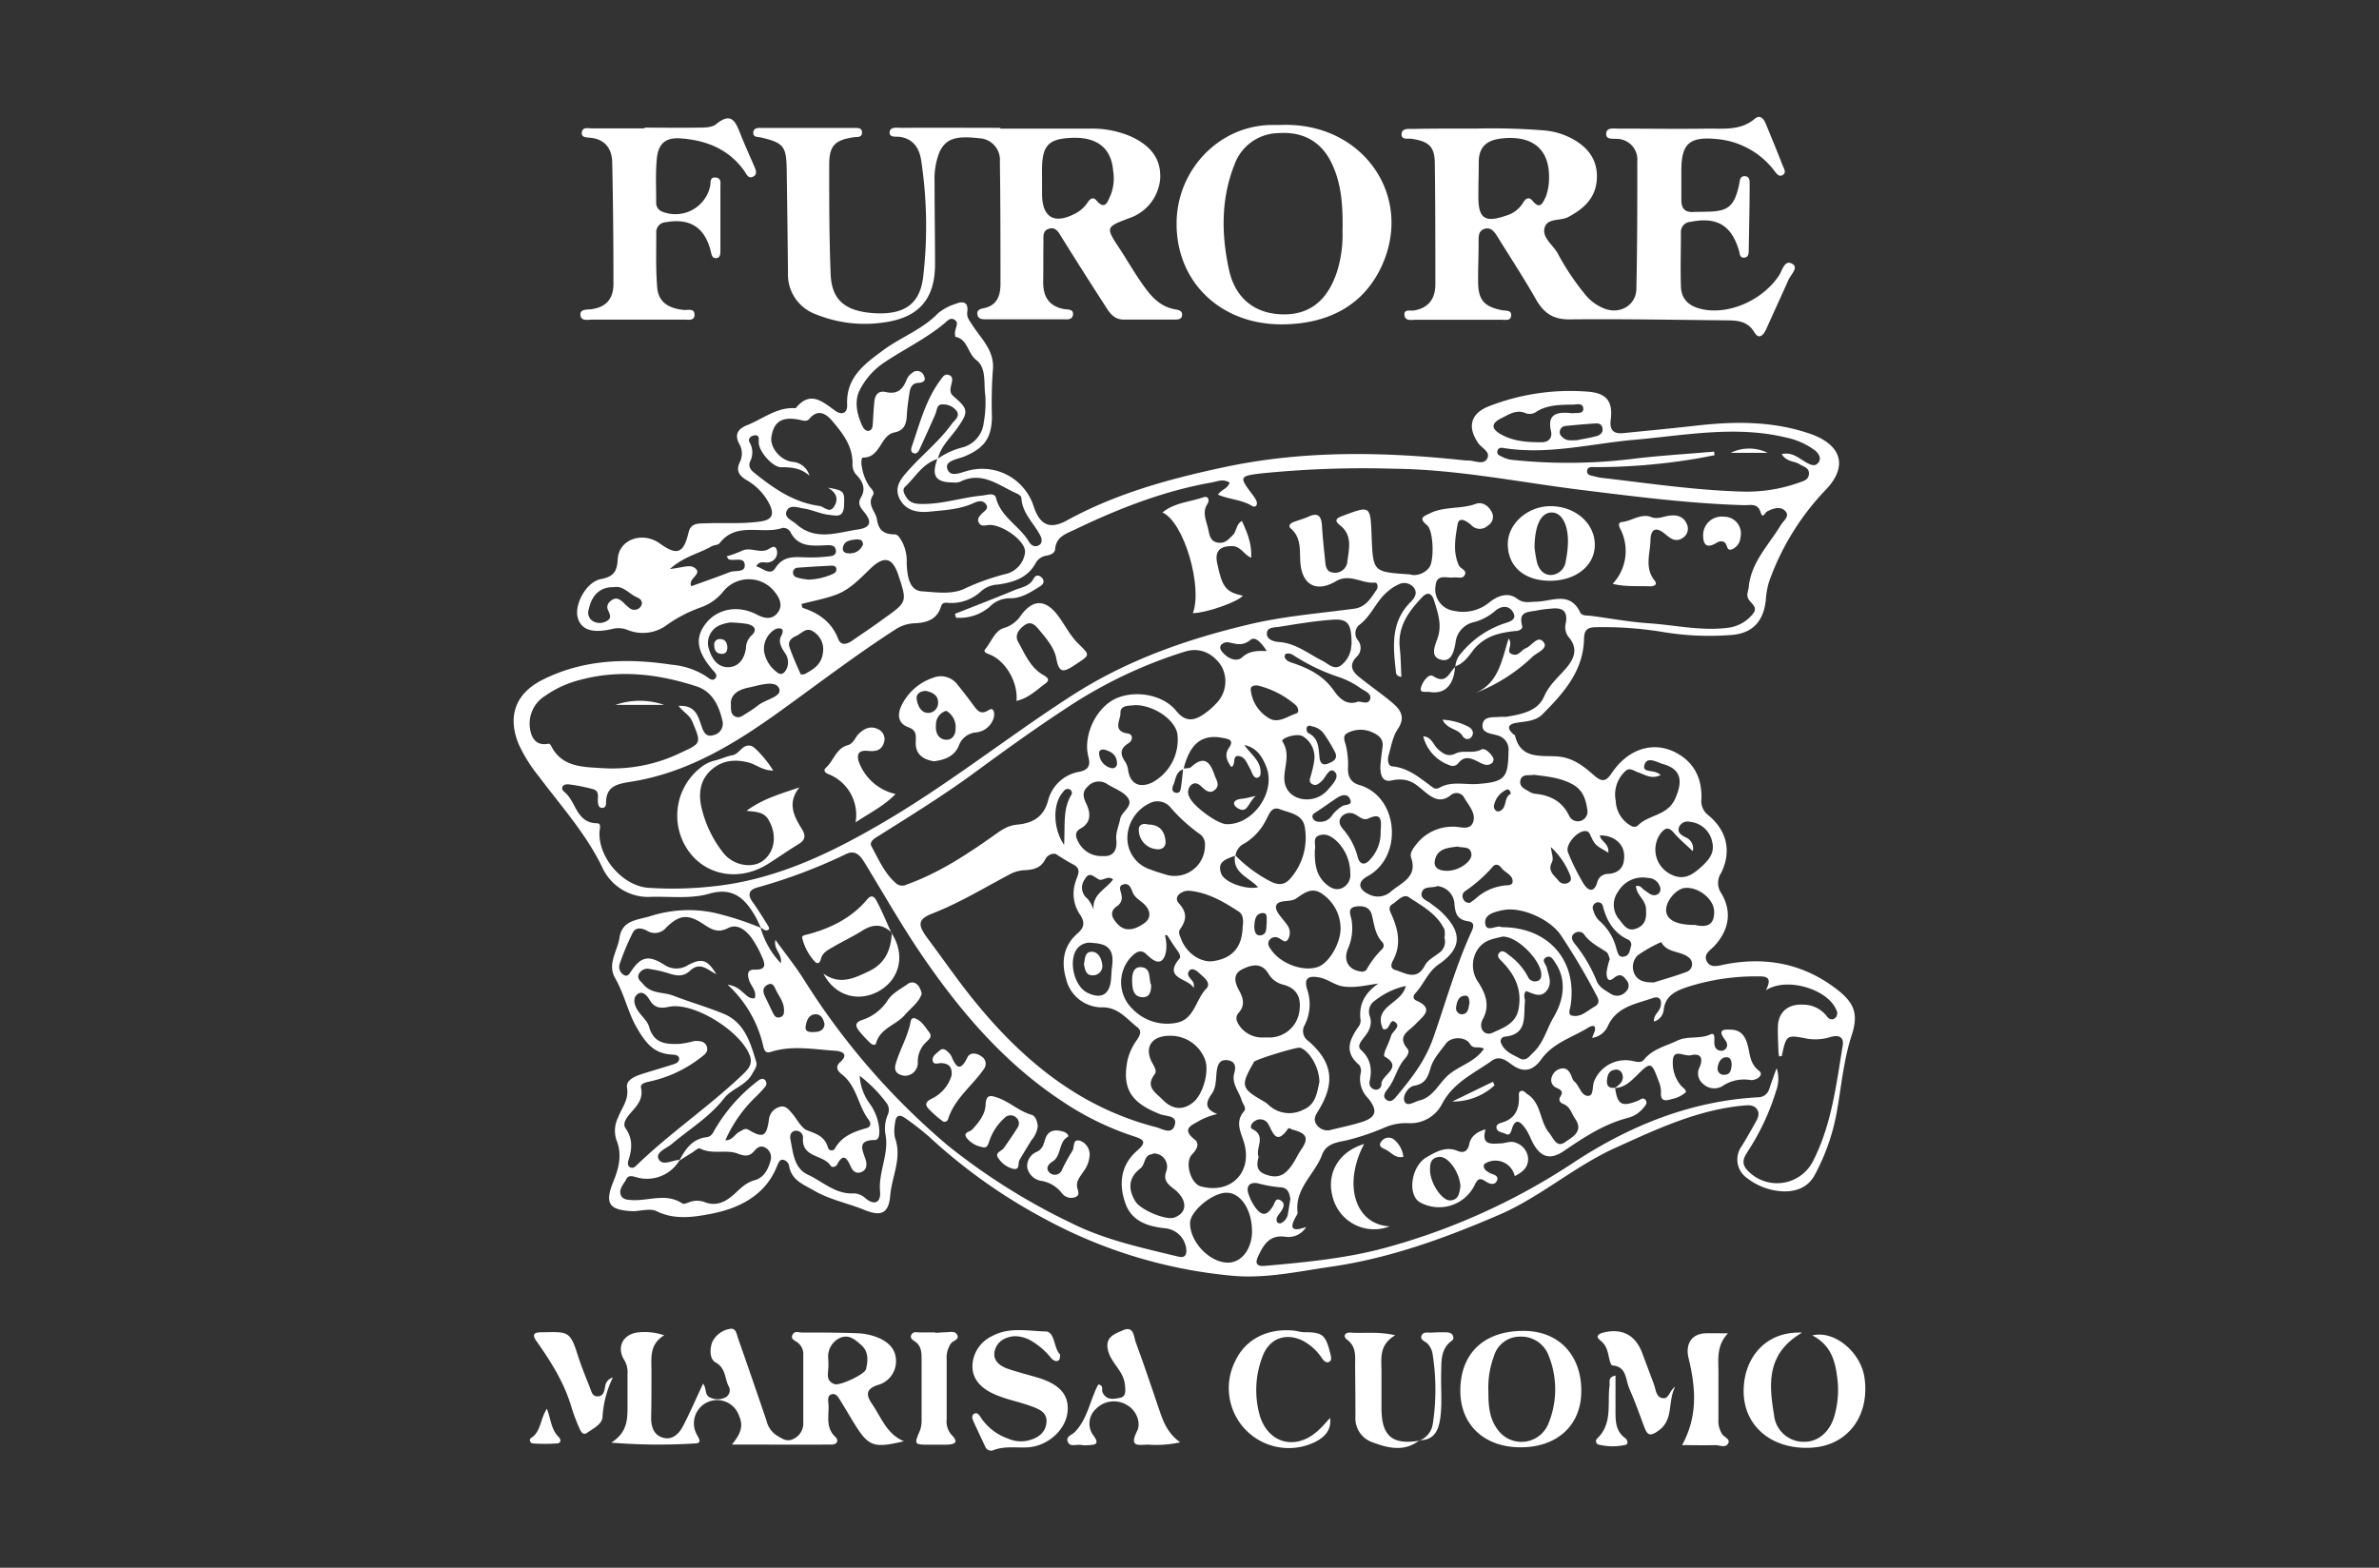 <svg id="Marisa_Cuomo" data-name="Marisa Cuomo" xmlns="http://www.w3.org/2000/svg" viewBox="0 0 440 290"><rect x="0" y="0" width="440" height="290" fill="#333333" stroke="none"/><defs><style>.cls-1{fill:#fff;}</style></defs><g id="fcQXGU"><path class="cls-1" d="M140.71,171.59c-.35-.72-.66-1.47-1.06-2.16-1.88-3.23-4.06-5.35-8.41-4.13-3.41,1-7.09.52-10.67.59a9.36,9.36,0,0,1-9.25-5.6c-3-6.15-7.58-11.22-11.64-16.64a27.85,27.85,0,0,1-3.8-6.11c-2.06-5.17-.49-9.32,4.52-11.82,7.59-3.79,15.64-4,23.83-2.76a14,14,0,0,1,6.52,2.24c.46.34,1.1.91,1.62.18.36-.51-.15-1-.5-1.38-3-3.48-3.41-6-1.31-8.69s5.92-3.48,9.45-1.61c1.48.78,2.83.93,3.83-.37s.38-2.71-.59-3.88a6.06,6.06,0,0,0-9.51,0,9.34,9.34,0,0,1-4.08,2.89,25.44,25.44,0,0,0-6.16,3.15,7.48,7.48,0,0,1-7.37,1.06,4.54,4.54,0,0,0-2.87-.21c-3.67.85-5.71.2-6.38-2-.75-2.41,1.52-6.7,4.25-7.22,2.32-.44,3-1.37,3.12-3.69.2-3.67,4.6-5.19,7.78-2.9s4.4,1.87,5.31-2c.43-1.85,1.87-1.68,3.16-1.73,3.39-.12,6.77.15,10.16-.34,2.17-.31,2.53-1.29,1.72-3.07a10.7,10.7,0,0,0-4.32-4.59c-1.31-.81-2-1.69-1.24-3.28a3.6,3.6,0,0,0-.06-3.36c-1-1.79-.27-2.84,1.46-3.53,2.94-1.17,5.51-3.38,8.95-3.12,2.72-3.39,5-1.16,7.38.52,1.19.83,2.2.35,2.13-1.14-.23-5.06,3.16-7.52,6.7-10.13,3.29-2.42,7.23-3.81,10.13-6.83a9.68,9.68,0,0,1,3.29-1.74c1.39-.58,2.34-.24,2.1,1.5-.13,1,.34,1.5.84,2.29,1.67,2.66,4.32,4.88,3.88,8.63a83.71,83.71,0,0,0-.16,8.54c-.07,3.93-1.44,5.75-5.08,7.28-1.23.51-3.6.76-3.19,2.22.52,1.85,2.63.68,4,.38a10,10,0,0,1,12.05,6.82c1.17,3.34,3,4.11,6.1,2.41,9.12-5,19-7.7,29.07-9.84,14.83-3.17,29.78-2.86,44.76-1.23.09,0,.18,0,.27,0,1.21-.06,2.81.86,3.53-.22.9-1.33-.92-2.06-1.57-3-2.05-3-1.43-5.48,2-6.83a41.34,41.34,0,0,1,18.15-2.7c3.55.24,4.78,1.73,4.36,5.15-.24,1.93.44,2.71,2.32,2.53,4.44-.45,8.88-.86,13.32-1.37,7.24-.83,14.42-.91,21.43,1.56,5.55,2,6.83,5.89,2.81,10.17a47.52,47.52,0,0,0-10.6,17.13,14.9,14.9,0,0,0-.6,3.4c-.43,4-2.53,6.22-6.53,6.46a52.26,52.26,0,0,1-12.55-.57,67.08,67.08,0,0,0-12.26-.88c-1.5,0-2.24.36-2.28,2.1-.11,6-3.77,10.06-7.68,14-1.3,1.3-3.07,1.3-4.74,1.57-1.4.23-2.06.8-.74,2.05.12.12.37.2.4.33,1,4.33,4.6,3.67,7.62,3.84s5,1.77,7,3.52c1.45,1.26,2.17,1.2,3.29-.46,3.09-4.58,7.83-5.95,12-3.66,3.32,1.82,4.68,4.82,4.56,8.47a3.28,3.28,0,0,0,1.25,3c3.48,2.85,4.37,6.71,2.39,10.71a3.33,3.33,0,0,0,0,3.69c2.05,3.35,1.52,6.8-1.22,9.78-.76.82-2.11,1.53-1.42,2.87s2.18.79,3.36.56c7.71-1.5,14.76-.08,20.95,4.82,3.13,2.48,3.68,4.6,2.49,8.26-1.55,4.75-1.93,9.72-2.83,14.59a39.15,39.15,0,0,1-4,11.26c-1.18,2.24-3.32,3.13-5.85,3.06a11.68,11.68,0,0,1-6.68-2.46,4.18,4.18,0,0,1-1-5.89c.89-1.43,1.72-2.91,2.55-4.39.45-.79.88-1.66.25-2.5s-1.67-.71-2.69-.61c-8.43.82-16,4.42-23.51,7.82s-13.74,9-21.31,12.3c-10.09,4.36-20.37,8.11-31.33,9.68-6.1.88-12.15,2.25-18.36,1.64a89.89,89.89,0,0,1-34.56-10.54,101.83,101.83,0,0,1-21.31-15.15,49.71,49.71,0,0,0-4.42-3.44c-1.24-.91-1.8-.32-1.9,1a7,7,0,0,0,0,2.65c1.35,3.71-.58,7.11-.88,10.66-.29,3.38-1.74,3.91-4.81,2.65s-6.39-1.86-9.34-3.6c-2-1.15-4.05-1.88-4.54-4.43a1.4,1.4,0,0,0-1.24-1.25c-.58,0-.76.68-1,1.17-2.18,5.54-7.19,7.87-12.21,8.84-3,.58-6.71,1.2-10.06-.48-1.2-.6-3,0-4.47,0-4.43-.21-5.15-1.49-3.54-5.48,1-2.46,1.69-5,.55-7.74a5.5,5.5,0,0,1,.35-4.17c.67-1.78,2-3.21,1.63-5.48-.24-1.36,1.44-2.09,2.75-2.51,2-.63,3.93-1.19,5.88-1.81.52-.16,1.07-.48,1-1.09s-.77-.66-1.25-.69c-3.27-.16-4.75-1.88-6.48-4.8s-2.38-6.38-4.09-9.32c-1.52-2.6.41-5,.79-7.48.5-3.19,3-3.24,5.69-4a23.1,23.1,0,0,1,12-.6,57.54,57.54,0,0,1,8.42,2.73,15.69,15.69,0,0,0,3.74,6.57c.25-1.93-1.41-2.46-1-4.32,1.9,2.63,3.7,4.87,5.22,7.27a131.94,131.94,0,0,0,26.52,30.65A117.19,117.19,0,0,0,198,226.17c6.28,3.18,13.09,4.61,19.85,6.26.72.17,1.44.21,1.57-.85a4.3,4.3,0,0,0-3.74-4.35c-3.25-.32-6.33-1.23-7.53-4.62-1.28-3.6-.89-7.13,2.21-9.8,1.9-1.64,1.06-2.07-.76-2.65a53.56,53.56,0,0,1-13.19-6.48c-10.5-6.93-18.58-16.32-25.63-26.58-3.89-5.66-7.28-11.65-10.86-17.51-.82-1.33-1.73-2.43-3.43-1.61a99.43,99.43,0,0,1-16.5,6.21c-1.47.41-1.75,1.34-.81,2.64s1.88,2.82,2.78,4.26c.22.34.56.9-.13,1C141.51,172.21,141.09,171.79,140.71,171.59Zm87.73-13.4a25.56,25.56,0,0,0,6.57,4.87c1.68.82,2.69.55,3.72-.64a11.45,11.45,0,0,0,2.62-9.24c-.31-2.58-2.79-2.78-4.61-3.48-1.65-.63-2,1-2.6,2a10.6,10.6,0,0,1-3.92,4.29,2.92,2.92,0,0,0-1.71,2.26c-1.53.64-3.56,1-2.62,3.41.65,1.63,4.75,3,6.79,2.45C231,162.25,227.86,161.49,228.44,158.19Zm-9.61-16c.52-.11,1.19,0,1.53-.36,2.43-2.19,3.48-.78,4.27,1.54.31.9,1.07,1.81.12,2.69s-1.76.18-2.5-.53c-.54-.51-1.18-.93-1.9-.36a1.8,1.8,0,0,0-.39,2.2c.55,1.63,5.11,5,6.83,5.08,5,.19,9.34-6.07,7.36-10.74-.74-1.76-1.67-3.37-4-3.9,1.2,1.74,2.93,2.83,3,4.91,0,.47,0,.93-.49,1.11s-.8-.24-1-.63-.33-.83-.56-1.21c-.5-.82-.79-1.91-1.88-2.12-1.48-.28-.51,1.64-1.49,2-.85-1.17-1.3-2.29-.44-3.52,1-1.45,0-1.63-1.08-1.84-3.88-.78-6.15,1-7.32,5.79-1.46.43-1.41,1.86-1.88,2.92-.24.54-.35,1.31.54,1.44.68.09.81-.55.88-1.06C218.6,144.42,218.71,143.3,218.83,142.17Zm-93.13,72.4a7,7,0,0,1-8,3.18c-.72-.2-1.49-.46-1.88.37s-1.43,1.76-1,2.91c.34.86,1.24.89,2.07.94,3.1.18,6.32-1.38,9.33.64.25.17.86-.1,1.27-.25a4,4,0,0,1,2.88,0c2.14.83,3.88-.1,5.37-1.44,1.18-1.06,2.15-2.16,3.85-2.63s2.48-2,2.92-3.6a2.05,2.05,0,0,0-.85-2.35c-.82-.55-1.52-.2-2.1.49-.92,1.07-1.66,1.1-3.16.53-2.12-.79-4.69.23-6.95-.94-.3-.16-1.05.54-1.58.86-.76.46-1.51.94-2.25,1.41,1.12-2.07,2.34-4,5-4.35,1-.11,1.21-.77,1.63-1.49a31,31,0,0,1,7.92-8.93c.46-.36,1-.6,1.4-.06a.94.94,0,0,1-.12,1.23,22.89,22.89,0,0,1-1.65,1.76,25.34,25.34,0,0,0-5.65,8.07c1.36,0,1.75-1.16,2.59-1.57.55-.26,1-.78,1.69-.38,2.68,1.57,3.32,1.29,3.78-1.83a2.7,2.7,0,0,1,1.87-2.37c1.18-.43,1.8.45,2.44,1.19.93,1.08,1.65,2.69,2.82,3.13,1.75.65,3.23,1.17,3.79,3.15a.7.7,0,0,0,1.28.21c1.3-2.34,3.53-3.13,5.88-3.8.86-.24.79-1,.39-1.51-2-2.6-2.18-6.28-5-8.44-.74-.57-1.28-1.37-.31-2.23,1.8-1.59.15-2.06-.88-2.12-4-.25-8-1.06-11.94.22-1.05.34-1.24-.46-1.4-1.14a22.06,22.06,0,0,0-6.57-11.3,4.62,4.62,0,0,1,2.72,1.34c.67.5,1.22,1.32,2.29,1.16.41-1.33-.63-2.17-1-3.21s-.48-2.14,1-2.08c2.2.08,1.94-1.05,1.34-2.36a19.12,19.12,0,0,0-1.92-3.5c-1.06-1.41-2.6-2.71-4.34-1.83-1.93,1-3.1.24-4.59-.74-2.84-1.89-4.43-1.74-6.85.64a2.72,2.72,0,0,1-3.59.58c-1-.51-2.07-.67-2.61.38a45.85,45.85,0,0,0-2.45,5.88,1.72,1.72,0,0,0,.92,2c.6.28.92-.29,1.22-.74,1.79-2.68,3.19-3.06,6.06-1.26a4,4,0,0,0,4.48.11c2.55-1.36,3.61-1,5.22,1.69-1.56-.77-3-2.39-4.83-.67-1.24,1.18-2.51,1-4,.5a21.5,21.5,0,0,0-3.38-.77,1.81,1.81,0,0,0-2.09.85c-.46.92.34,1.4.85,2,1.48,1.77,3.69,1.35,5.48,2.05,3.07,1.19,6.24,2.09,9.28,3.34,3.93,1.61,5,5.34,6.08,8.94.24.8-.38,1.5-.76,2.21-1.18,2.18-3.79,2.7-5.19,4.51-2.68,3.45-6.38,5.66-9.63,8.41-1,.84-3,1.52-2.52,2.74C122.49,215.85,124.37,214.54,125.7,214.57ZM173.37,84.91a13.75,13.75,0,0,1,4.57-2.13,5.32,5.32,0,0,0,4-4.58,21.37,21.37,0,0,0,.3-5c-.34-2.25.26-5.13-1.65-6.58-1.65-1.24-1.56-3.86-3.89-4.32a2.47,2.47,0,0,1,0-1.23c.13-.68.65-1.45-.17-1.93s-1.34.25-1.87.69c-3.49,2.9-7.61,4.84-11.35,7.38a13.56,13.56,0,0,0-4.33,5c-1,2-.49,4.51.55,6.66.23.47.7,1,1.27.79s.6-.79.63-1.34c.08-1.33.15-2.67.28-4s.78-2.1,2.11-1.8c2.11.49,3.18-.47,3.86-2.3a2.93,2.93,0,0,1,1-1.22,1.35,1.35,0,0,1,2.22.55c.46,1-.3,1.23-1.1,1.28-1.17.08-1.45.94-1.59,1.84-.22,1.41-.42,2.83-.5,4.25s-.42,2.71-2.27,3.07c-2.66.51-2.54,4.7-5.84,4.65-.31,0-.36,1.13-.19,1.75A9.11,9.11,0,0,0,160.81,90c.42.49,1,1,.63,1.63-1.13,1.78.54,3,.75,4.42.3,2.1,1.35,2.79,3.3,2.8.62,0,.95.73,1.3,1.26a7.68,7.68,0,0,1,.9,4.11c.12,2.15.38,5,2.81,5.16s5.48.64,7.79-.44a43.21,43.21,0,0,1,7.61-2.74,4.67,4.67,0,0,0,3.69-4.08c.09-2.17-4.48-5.28-6.84-5-.63.08-1.27.3-1.68-.38s0-1.16.45-1.66,1.57-1,.73-1.93c-.64-.72-1.52-.39-2.25-.06-2.58,1.17-5.37,1.28-8.11,1.56-2.23.22-4.43-.2-5.52-2.42s.38-3.83,1.8-5.4c2.56-2.85,5.59-5.26,7.85-8.4.5-.69,1.49-1.27,1-2.28a3.09,3.09,0,0,0-2.51-1.34c-1.28-.15-1.18,1-1.52,1.82-.93,2.13-1.89,4.24-2.86,6.35-.22.48-.53,1.08-1.16.85s-.45-.89-.28-1.38c1.44-4.17,2.53-8.49,5.23-12.13.38-.51.71-1.15,1.44-1,1,.27.76,1.07.6,1.77s-.42,1.53.37,2.2c2.83,2.41,2.84,2.92.65,6-1.28,1.79-3,3.3-3.51,5.59-2.8.82-4.16,3.37-6.1,5.2-.57.54-.1,1.34.32,2,.76,1.11,1.88,1.15,3.08,1.14,3.67,0,7.17-1.19,10.78-1.54,1-.09,2.38-.64,2.65.41.93,3.6,4.35,5.18,6.08,8.08.41.68,1,1.09,1.77.74s.69-1.18.36-1.83c-1.18-2.31-3.35-4.1-3.51-7,0-.31-.57-.69-1-.86-3.28-1.48-6.33-4.12-10.33-2.1a2.89,2.89,0,0,1-1.32.12C173.05,89.25,172.21,88,173.37,84.91Zm95.75,38.36.05.07a4.11,4.11,0,0,1,1.13-2.58,17.56,17.56,0,0,1,8-5.46c.78-.27,2.47-.64,1.47-2.17-.76-1.16-2-1.06-3.07-.27a10.13,10.13,0,0,1-3.94,2.19,4.34,4.34,0,0,0-3.56,3.87c-.3,1.66-.8,3.66-2.78,3.09s-1-2.62-.53-4c.87-2.5,0-4.76-.68-7-.32-1-1-1.75-2.13-.59-2.53,2.65-4.61,5.46-4.19,9.43.19,1.76.21,3.54.3,5.36-.76-.11-.93-.43-1-.78-.5-4.64-1.09-9.28,2.7-13.06.67-.67,1.36-1.58.64-2.62a2.26,2.26,0,0,0-2.9-.62,7.84,7.84,0,0,0-2,1.31c-2.13,1.76-3,4.57-5.34,6.24a2.05,2.05,0,0,0-.16,2.73,2.25,2.25,0,0,1-.27,3.14c-1.36,1.41-.83,2.6.44,3.62,1.94,1.57,4,3,5.92,4.58,1.65,1.35,2.91,2.75,1.28,5.15-.91,1.35-1.19,3.15-1.67,4.77-.23.79-.17,2,.64,2.09,3.16.28,5.29,2.31,7.68,4a1.18,1.18,0,0,0,1,0c2.26-1.34,4.74-.57,7.1-.74,5-.37,5.69-1.05,5.75-6a2.73,2.73,0,0,0-2.08-3c-1.14-.34-2.93-.39-2.72-2s2-1.28,3.31-1.42c.35,0,.72,0,1.06,0,2.77-.47,5.8-1,7-3.74.88-2,2.29-3.27,3.65-4.76,1.65-1.82,3-3.88.83-6.34a3,3,0,0,1-.44-2.58c.4-2.35-.85-2.82-2.78-2.59a21.09,21.09,0,0,0-2.39.3c-1.5.36-3.71,0-2.92,2.84.18.67-.62,1-1.29,1-2.92.3-5.55.91-7.66,3.41C271.72,121.29,270.73,122.76,269.12,123.27Zm-41.71-34c-1.24-.79-2.35-.16-3.43,0-8.86,1.58-17.16,4.83-25.22,8.71-1.57.75-3.42,1.29-3.6,3.53-.07.86-.81,1.09-1.54,1.26a2.76,2.76,0,0,0-2,1.26c-1.49,2.88-4.17,3.68-7.06,4.1a5,5,0,0,0-3.14,1.27,8,8,0,0,1-5.61,2.14c-.67,0-1.48-.32-1.78.68-.75,2.5-2.84,3-5,3.08a6.87,6.87,0,0,0-3.46,1.16c-7.35,4.74-14.29,10.06-21.38,15.16-8.41,6.05-17.14,11.37-27.58,13-2.5.4-4.57.81-4.52,4,0,.47-.28.9-.82.82s-.62-.57-.68-1c-.11-.91.41-2.12-.95-2.47a31.12,31.12,0,0,0-4.46-.88c-1.11-.12-1.66.73-.76,1.44,2.16,1.74,2.13,5.69,6,5.76.84,0,.5,1,.46,1.55-.27,4.82,4.37,10.13,9.14,10.39a67.85,67.85,0,0,0,15.47-.77c10.07-1.76,19-6.14,27.82-11.3,12.12-7.09,23.07-15.84,34.83-23.43,10.28-6.64,21.42-10.52,33.06-13.27,6.31-1.49,12.85-2,19.3-2.87,2.15-.3,3.07-2,4.11-3.51.32-.47.19-1.36-.35-1.31-2.4.22-4.62-1.76-7.18-.25-3.68,2.17-6.3.62-6.58-3.54-.15-2.17.22-4.5-1.75-6.21-.59-.51-.06-1,.47-1.19.91-.36,1.87-.59,2.76-1,1.83-.85,2.41-.08,2.52,1.68.13,2.14.36,4.27.58,6.4.1,1,.17,2.1,1.45,2.25a2.27,2.27,0,0,0,2.64-1.8c.26-2.38,1.11-5-1.3-6.92-1.16-.92-.75-1.31.42-1.75,5.18-1.94,5.17-2,5.39,3.7.27,6.64.27,6.64,6.77,7.09.35,0,.7.14,1.05.15a3.6,3.6,0,0,0,2.8-1.36c1-1.17.85-6.84-.35-7.85-1.6-1.34-.79-1.59.55-2.24,2.7-1.3,5.72-.72,8.47-1.73,1.23-.46,2.43.42,3,1.66a1.86,1.86,0,0,1-.77,2.35,2.16,2.16,0,0,1-3.13-.12c-.85-.75-2.24-1.59-2.49-.08-.42,2.47-.91,5.12.26,7.6.31.65,1.65.87,1,1.87-.41.64-1.33.24-2,.34-1.25.18-3.11-.77-3.33,1.52a4,4,0,0,0,3.4,4.65,7.64,7.64,0,0,0,6.51-1.53c1.42-1.15,3.41-2.06,5.18-.71,1.2.91,2.22.57,3.46.55,2.85,0,6.27-2.07,8.21,2,.32.66,1.26.53,2,.62,3.54.46,7.07,1.13,10.62,1.37,5,.33,9.89,1.51,14.94.8a6.93,6.93,0,0,0,4.29-2.44c1.22-1.34-.33-2-.79-2.93-.35-.7,0-1.39.1-2.09.42-4.63,3.69-7.78,5.91-11.47.5-.84,1.86-1.72.75-2.73-.88-.81-2.18-.38-3.27.18-.35.18-.8,1.46-1.18.19-.53-1.81-1.91-1.32-3.05-1.35-10-.29-19.93-1.57-29.85-2.79-11.58-1.42-23.05-3.82-34.8-3.95a187.69,187.69,0,0,0-24.87.88c-3.81.47-3.84.67-1.62,3.65a7.72,7.72,0,0,1,.89,1.33c.38.81-.14,1.44-.81,1-1.9-1.16-4.17-1.17-6.26-2.07C225.88,90.53,227,90.48,227.41,89.31ZM328.6,197.57a6.46,6.46,0,0,1-.12,4.26,43.58,43.58,0,0,1-5.06,10.9c-.64,1.06-1.59,2.17-.35,3.62A7.47,7.47,0,0,0,335.21,215c3.53-6.77,4.38-14.21,5.6-21.57.28-1.71-.86-2-2.2-1.62a9.47,9.47,0,0,1-4.23.35c-4-.79-4-.77-4.83,3.19,0,0-.29,0-.48.09a4.16,4.16,0,0,1-.14-.77c-.05-1.52-.13-3-.11-4.56,0-2.83,1.8-4.41,4.64-4.27a5.54,5.54,0,0,1,4.42,2.15c.41.56,1,.82,1.6.26a1.23,1.23,0,0,0,.12-1.49c-1.58-3.77-9.12-6.12-13-3.57,1.36-2.66-.15-2.59-1.73-2.58a41.27,41.27,0,0,0-12.89,2c-2.18.73-3.93,1.6-4.28,4.17a2.48,2.48,0,0,1-1.78,2.18c-.15-1.17.89-1.73,1.16-2.62.36-1.18,0-2.2-1.39-1.72-3.13,1.1-6.68,1.57-8.32,5.19a3.78,3.78,0,0,1-2.9,2.18c.24-.77.63-1.37.53-1.89s-.76-.3-1.13-.08c-3,1.87-6.6,2.85-8.79,5.91-1.51,2.1-3.24,2.62-5.47,1-1.05-.77-2.27-1.72-3.66-.74-3.35,2.39-7.22,4.05-9.29,8.11a6.59,6.59,0,0,1-6.24,3.46,9.82,9.82,0,0,0-4.16.74,45.65,45.65,0,0,1-7.07,2.41c-1.74.38-3.87.55-4.66,2.68-1.36,3.65-5.13,6.27-4.53,10.75,0,.22-.2.48-.33.72-1,1.8-1.13,3,1.91,1.9a3.82,3.82,0,0,1-3.81,1.82c-2.88-.43-4,1.36-5,3.44-.63,1.27-.56,2.09,1.17,1.94,7.82-.7,15.68-1.43,23.24-3.61a120.22,120.22,0,0,0,33.46-15.24c10.45-6.94,21.83-11.64,34.57-12.34a2.1,2.1,0,0,0,2-1.5C327.61,200.32,328,199.15,328.6,197.57ZM195.21,157.94a1.85,1.85,0,0,0-1.92,1.08c-.76,1.46-2,1.83-3.56,1.94a6.57,6.57,0,0,0-2.58.57c-4.88,2.55-9.55,5.44-14.73,7.46-2.71,1.06-2.69,2.1-.92,4.51,3,4,5.82,8.13,9,12,8.88,10.85,19.38,19.43,33.31,23,1.19.31,2.88,1.47,3.45-.35s-1.51-1.63-2.55-2c-5.5-2.09-7.19-4.72-6.2-9.91a10.46,10.46,0,0,1,1.76-3.87c.55-.8,1-1.64.09-2.35-1.93-1.5-3.5-3.64-6.32-3.68a6.83,6.83,0,0,1-6.88-5.32c-.9-3.07-.49-6.08,2.11-8.34,1.36-1.17,1.41-2.18.38-3.65a6.83,6.83,0,0,1-.72-5.93c.31-1.15,1.26-2.32-.46-3.21C197.27,159.28,196.18,158.53,195.21,157.94Zm5.85-19.44c-.13-4.08,2.43-8.16,5.65-9.43,3.56-1.41,8.45-.52,10.83,2.42,1.78,2.21,3.41,1.81,5.26.51a14.29,14.29,0,0,0,2.39-2.14,5.79,5.79,0,0,0,.68-6.7c-1.63-2.44-4.05-3.43-6.64-2.65a85.28,85.28,0,0,0-21.89,10.4c-5.82,3.8-11.46,7.87-17.08,12s-11.67,7.88-17.63,11.63c-.76.47-1.93,1.09-1.45,2,1.35,2.47,2.47,5.16,4.72,7a1.82,1.82,0,0,0,1.8.08c5.84-2.09,11-5.46,16-9,1.42-1,2.59-1.91,4.42-2.08,2.69-.25,4.83-1.26,5.7-4.35a7.21,7.21,0,0,1,5.75-5.42c1.79-.33,2.17-1.27,1.7-2.86A11.2,11.2,0,0,1,201.06,138.5Zm-75.56-7.93c3.22-.17,3.64,2,4.3,3.9.33.95.84,1.94,2.1,1.52a2.15,2.15,0,0,0,1.72-2.63c-.63-2.83-1.9-5.44-4.75-6.38-7.06-2.31-14.29-3.18-21.6-1.21a19.65,19.65,0,0,0-6.52,3A6,6,0,0,0,98,134.57c.22,1.77,1,3.5,3.5,3,.1,0,.31.17.38.3,1.93,4,5.79,4,9.36,4.21a28.92,28.92,0,0,0,14.33-2.68c4.19-1.95,4.2-1.78,2.44-6C127.49,132.23,126.41,131.76,125.5,130.57ZM329.54,84c2-.45,3.22.83,4.59,1.58.72.38,1.54.82,2.18,0s.05-1.72-.65-2.28a13.58,13.58,0,0,0-5.33-2.37c-9.36-2.26-18.68-.4-28,.42-8,.7-15.84,2.79-23.94,1.57-.51-.07-1.17-.26-1.4.38-.3.84.47,1,1,1.28a5.31,5.31,0,0,0,1.53.47,98.21,98.21,0,0,0,21.88-.1c5.18-.66,10.41-.95,15.62-1.41l.09.66c-1.27.24-2.53.51-3.81.71a112.38,112.38,0,0,1-18.13,1.5c-.57,0-1.48-.17-1.61.56-.19,1,.82,1,1.46,1.17a7.23,7.23,0,0,0,1.31.26c8.6,1,17.17,2.28,25.84,2.53a28.7,28.7,0,0,0,10.52-1.64c.82-.29,1.81-.49,1.88-1.63s-1-1.32-1.72-1.78C331.87,85.25,330.39,85.46,329.54,84Zm-201,108.55c1,0,1.85.1,2.17,1,.38,1.06-.44,1.56-1.17,2.13A23.57,23.57,0,0,1,120.4,200c-.74.18-2,.33-1.85,1.19.56,2.5-1.23,3.73-2.42,5.31-.51.68-.93,1.51-.42,2.22,1.33,1.89,1.21,3.82.54,5.86-.16.49-.26,1.1.38,1.38.48.21.84-.14,1.16-.46,6.21-6,13.43-10.85,19.67-16.83.91-.88,1.75-1.8,1.27-3.26-1.51-4.53-10.41-10.14-15-9.17-1.67.35-2.69.19-3.58-1.27-.44-.74-1.21-1.71-2.11-1.16-1.07.66-.76,1.94-.22,2.88.65,1.15,1.9,2.06,2.24,3.27.88,3.12,3.19,3.24,5.68,3.13A18,18,0,0,0,128.49,192.55ZM153.11,90.21c3.1.52,3.09.73,3,3.27-.11,2.35-1.35,1.92-2.87,1.74s-3.08-.94-4.65-1.17c-1.07-.15-2.59-.82-3.12.54-.46,1.17,1,1.66,1.79,2.34,3.58,3.21,7.6,1.56,11.49,1,2.2-.33,2.57-1.35,1.19-3.07-.72-.89-1.42-1.63-.72-2.81.95-1.59.37-2.93-.74-4.12a2.79,2.79,0,0,1-.81-2.15c.07-3.23-1.82-5.65-3.74-7.91-1.06-1.25-2.6-2.38-4.25-.38-.51.61-1.31.25-2,.12-3.08-.56-4.55.39-5,3.18-.34,1.93,1.64,4.38,3.87,4.64A3.51,3.51,0,0,1,149.71,88c-1.54-1.4-3.32-1.59-5.25-1.57-1.57,0-4.23-3-4.13-4.71,0-.78.09-1.29-.8-1.18-.7.08-1.27.64-.88,1.31a3.68,3.68,0,0,1,.07,3.54c-.32.82,0,1.46.78,2.06,3.59,2.9,7.31,5.5,12.05,6.14.93.13,1.92,1.53,2.78,0C155.05,92.39,154.81,91.18,153.11,90.21Zm104.33,54.14c-1.75.46-2.33-1-2.08-3.33.1-1,.23-1.94.35-2.92.19-1.44-.8-2.14-1.86-2.62a5.21,5.21,0,0,0-4.65.12c-1.12.59-.33,1.74-.19,2.68a16,16,0,0,1,.32,3.44c-.14,1.76.36,3,2.12,3.5,7.24,2.16,8.14,13.27,1.46,16.88-1.95,1.06-1.68,2.48.39,3.39a3.6,3.6,0,0,0,4-.61c1.91-1.64,4.94-2.62,3.68-6.26-.3-.88.5-1.86,1.12-2.63a8.47,8.47,0,0,1,6.56-3.07c1.3-.08,3.22.85,3.81-.89.53-1.56-.78-3-1.61-4.37a1.61,1.61,0,0,0-2.52-.58c-2,1.59-3.47.49-5-.77S260.58,143.74,257.44,144.35Zm-2.5,37.58c-2.21.31-4.24.83-6.39.56-1.67-.21-2.9-1.35-4.48-1.67-2.21-.44-2.95.22-2.27,2.31a8.51,8.51,0,0,1-.49,6.48,2.2,2.2,0,0,0,.74,3c4.43,3.92,4.93,7.68,1.83,12.76-.53.88-1.09,1.65-.37,2.67a2.43,2.43,0,0,0,2.84.91c1.74-.41,3.48-.79,5.19-1.3,3-.87,3.42-2.13,1.45-4.55a5,5,0,0,1-1.32-4.63,1.78,1.78,0,0,0-.3-1.49c-2.78-2.31-1.82-4.61-.15-7a1.93,1.93,0,0,0,.43-1.24C251.22,185.77,252.49,183.63,254.94,181.93Zm-29.81,24.14a13.27,13.27,0,0,0-3.2,1.18c-1.17.78-3.67,1.41-1,3.52,1,.75.46,1.84-.44,2.75-1.44,1.46-.29,5.43,1.63,5.94,5.46,1.47,9.53-2.52,8-8-.58-2-1.79-3.89,0-5.95.46-.53-.27-1.31-.48-2-.51-1.66-1.9-3.12-1.36-5,.35-1.25.17-2.19-1.24-2.39s-1.83.76-2,2c-.18,1.4-.06,2.95-.88,4.15C223,203.89,222.71,205.09,225.13,206.07Zm40.73-42.16c-1,.42-2.46-.08-2.88,1.12s.95,1.52,1.67,2.11c.55.46,1.16.83,1.68,1.32,4.34,4,4,7-.25,9.94-2.05,1.42-2.74,3.69-4.33,5.35-.36.37-.52,1,.19,1.33,3.44,1.52,1.24,2.89-.08,4.31s-3.6,2.21-1.51,4.66c.39.46-.05,1.27-.46,1.72-1.48,1.61-1.83,3.86-3.16,5.56-.45.58-1.18,1.46-.31,2.11s1.5-.2,2-.81c2.69-3.24,5.15-6.36,6.66-10.64,2.25-6.41,4.08-13,6.89-19.26.38-.85,1.1-2.09-.43-2.31-2-.3-2.37-1.4-2.53-3.1A3.51,3.51,0,0,0,265.86,163.91ZM148.22,111.73c.14.4.15.68.25.71,3,1,5.34,2.62,6.55,5.73.53,1.37,1.68,1,2.67.28,2-1.37,4-2.71,5.9-4.11,4.19-3,4.19-3,2.59-7.88-1.1-3.35-2.63-3.76-5.26-1.22-1.93,1.86-3.77,3.85-6.34,4.79C152.6,110.75,150.5,111.14,148.22,111.73Zm99.72,59.91a7.73,7.73,0,0,0-3.21-6.15c-2-1.56-3.45-.35-5,.71-1.18.8-3.42.09-3.72,1.42-.22,1,1.3,2.34,2.08,3.51a2.4,2.4,0,0,1,.18,2.54c-.57,1-1.19.07-1.77-.15a1.33,1.33,0,0,0-1.69.34c-.53.73-.06,1.35.36,1.93,1.81,2.52,5.87,4,8.55,3.08C245.81,178.17,248,174.42,247.94,171.64ZM215.87,173l-.39,0c.07.42.16.84.21,1.26.14,1.25-.08,2.82-.82,3.4-.91.7-2.08-.43-2.94-1.23s-1.72-.39-2.5.36a6.83,6.83,0,0,0,0,9.81,8.86,8.86,0,0,0,8.33,2.56c3.15-.7,3.4-4.28,5.34-6.28,1.05-1.1-.57-2.19-1.45-3-.43-.42-1.24-.88-1.67-.34-.84,1.06.71,1.6.81,2.51a4.63,4.63,0,0,1,0,.74c-.87-1.84-5.81-1.7-2.65-5.47.38-.46-.16-1.17-.52-1.69C217,174.8,216.46,173.91,215.87,173Zm62.15.22c-.53.14-1.49.31-2.41.63-3.11,1.07-4.08,5-2.31,7.68,1.32,2,2.41,4.32.95,7-.9,1.64.29,3.23,1.85,2.49,1.9-.9,4.24-1.63,4.76-4.37.66-3.54-.63-6.27-3-8.72-.45-.47-1.25-1.08-.47-1.77.53-.48,1.16.07,1.64.47a11.8,11.8,0,0,1,3.54,4,1.41,1.41,0,0,0,1.77.84c.61-.18.73-.65.72-1.26C285,177.72,280.81,173.29,278,173.25Zm-34,27c.05-2.61-1.75-5.77-3.54-6.41-.56-.2-8.27,2.16-8.58,2.63,0,.08-.07.17-.11.24-2.39,4.22-2.25,4.67,2.13,7.16a5.19,5.19,0,0,1,.83.67,5.6,5.6,0,0,0,6.24.79C243.35,204.36,243.58,202.14,244,200.26ZM159,199a9.66,9.66,0,0,0,1.87,5.17,9.4,9.4,0,0,1,1.75,4.71c.05.82,0,2-.79,2-3.5,0-2.23,2-1.7,3.73.26.91.14,1.88-.91,2.23s-1.57-.37-1.9-1.11c-.72-1.59-1.38-2.44-2.51-.29-.22.42-.94.57-1.17.21-1.32-2.12-5.46-1.43-5.12-5.23a1.28,1.28,0,0,0-1.46-1.25c-.88.15-1,1-.85,1.7.49,2.44.67,5.25,3.22,6.43,2.76,1.27,5.1,3.66,8.49,3.45a3.25,3.25,0,0,1,2.17.93c1.79,1.46,2.85.59,2.68-1.26-.34-3.62,1.69-6.95,1-10.58a6.4,6.4,0,0,1,.44-3.67,2.11,2.11,0,0,0-.35-2.27A25.28,25.28,0,0,0,159,199Zm63.85-42.56a2.32,2.32,0,0,0-.88-2.11,30.37,30.37,0,0,1-5.51-5,3.12,3.12,0,0,0-3.88-.72,7.21,7.21,0,0,0-4.07,6.36,6.09,6.09,0,0,0,4,5.78c1.08.42,2.19.76,3.29,1.09A5.61,5.61,0,0,0,222.86,156.39Zm-95-48c2.36-.86,4.76-1.68,7.11-2.61,1-.39,2.89.17,2.78-1.36s-1.9-.64-2.91-1c-.13,0-.21-.24-.45-.55a20.77,20.77,0,0,0,2.76-1c1.57-.81,3.17.41,4.71-.2.66-.27,1.54-1.19,1.85.16a1.81,1.81,0,0,1-1.56,2.14c-.71.19-1.64-.45-2.27.74,1.24.34,2.59,1.8,3.52.34,1.49-2.33,3.47-2.06,5.62-2a28.16,28.16,0,0,0,4-.15c.74-.07,1.82-.13,1.56-1.3-.17-.83-1-.82-1.77-.79-2.59.11-5.23.41-6.67-2.56a1.58,1.58,0,0,0-1.37-.65c-3.8,1.31-8.54-1.26-11.67,2.84-.27.35-1,.3-1.47.56-2.29,1.34-5.06,1.84-7.72,4.2,2-.19,3.52-.81,4.39-.32C130.28,106.11,127.21,106.89,127.83,108.36ZM210,130.43c-1,.16-2.85-.11-2.77,1.49.06,1.15-1.58,3.34,1.35,3.76,1.09.16.9,1.35.15,1.8-1.55.93-1.59,2-.7,3.32a3.63,3.63,0,0,1,.59,1.46c.32,2.67,2.07,3.64,4.51,2.47a9,9,0,0,0,4.63-9C217.27,133.13,213.51,130.49,210,130.43Zm23.73,61.48h1.32a5.6,5.6,0,0,0,5.27-4.81c.39-2.54-.43-4.36-3.16-5a4.4,4.4,0,0,1-2.64-2.12c-1.29-2-3.15-1.49-4.77-.68-1.84.91-1.34,2.56-.57,3.93s1.14,2.75-.1,4.14c-.74.82-.33,1.67.21,2.44A5.12,5.12,0,0,0,233.74,191.91Zm-3.92-20.27c.18-1.1.2-2.42-.68-3-2.82-1.84-5.78-3.57-9.21-3.87-1.15-.1-3,1-1.93,2.27,1.68,1.86,1.43,3.17.24,4.9-.36.53,0,1.21.23,1.79,1,2.61,3.65,4.42,6,4.05C227.93,177.23,229.68,175.23,229.82,171.64Zm1.75,56.13c0-4-2.1-7.17-4.74-7.14s-6.7,3.43-6.72,5.62c0,3.46,3.53,7.22,6.92,7.31C229.57,233.62,231.54,231.11,231.57,227.77ZM216.33,191.6c-3.41,0-4.79,2.22-3.17,5.1.37.65.83,1.46.41,2-1.83,2.36.19,3.41,1.47,4.73,1.77,1.83,3.75,2,5.61.51s3-5.64,2.26-7.83A6.8,6.8,0,0,0,216.33,191.6Zm50.82-18.15a3.84,3.84,0,0,0,0-1.51c-1.36-2.9-4.14-4.34-6.62-6-1-.64-2.08.74-3,1.31s-.41,1.38-.07,2.14c1.18,2.72,1.7,5.46.19,8.25-.37.67-.57,1.49.37,1.77,1.92.57,4,2.09,5.52-.83.51-1,1.68-1.57,2.59-2.29A2.52,2.52,0,0,0,267.15,173.45Zm40-30.08c-1.71.83-2.91-.07-4.17-.5-.74-.25-1.51-.92-2.25-.33a5.87,5.87,0,0,0-1.9,5.56,5.54,5.54,0,0,0,3,4.75,1.16,1.16,0,0,0,1-.06c2-2.15,5.54-1.79,7-5.06s1.1-5.45-2.19-6.37c-1.12-.32-3-1.54-3.49.11S306,142.2,307.12,143.37Zm-29.4,28.14c8.63,0,14,6.12,12.74,14.48-.1.66-.59,1.68.27,1.88,1.61.37,2.8-.9,4.09-1.62s.72-1.6.2-2.54a117.47,117.47,0,0,0-6.42-10.79c-2-2.89-7.23-5.27-10.69-4.56-1.46.31-3.48.75-3.24,2.5S276.83,171,277.72,171.51ZM204,158.35c1.61.13,2.7-.74,2.46-3-.14-1.36.49-2.6.73-3.91s2.57-2.35,1.36-3.93c-.86-1.12-2.48-1.65-3.75-2.46a2.75,2.75,0,0,0-3.64.46c-1,.92-.87,1.86-.28,3.09.79,1.65,1.06,3.49-1,4.64-1.2.66-.94,1.6-.44,2.5A4.74,4.74,0,0,0,204,158.35Zm78.23,25c-.6.72-.13,1.34-.19,1.94-.3,2.69.55,6.06-3.75,6.48a.83.83,0,0,0-.64,1.23c.63,1.54,2.14,2.09,3.45,2.79,1.11.6,1.75-.4,2.46-1.07,1.94-1.81,2.5-4.39,3.78-6.55,1.94-3.26,2.39-6.91.4-9.95-.44-.67-.93-1.63-1.82-1.11s0,1.25.17,1.9c.34,1.45,1.09,2.93-.09,4.32S283.37,183.66,282.18,183.31Zm-32.25-64c0-4-.62-4.93-3.61-4.71-3.28.24-6.53.78-9.78,1.31-.85.14-2.3,0-2.28,1.28,0,1.11,1.34,1.47,2.25,1.53,3.1.22,5.4,2.16,8,3.46,1.09.54,2.08,1.74,3.37.93A4.87,4.87,0,0,0,249.93,119.26Zm63.16,38.15c-1.33-1.27-2.55-2.27-3.56-3.45s-1.6-.87-2.36,0a5.09,5.09,0,0,0,1.35,7.43c2.67,1.63,4.44.44,6.4-1.42,1.38-1.3,2.16-2.56,1.69-4.39a4.63,4.63,0,0,0-4.13-3.65,1.7,1.7,0,0,0-2,1c-.32,1,.4,1.42,1.15,1.84A2.2,2.2,0,0,1,313.09,157.41Zm-99.9,56c-1.71,0-1.36,1.89-2.31,2.62-2.25,1.72-2.32,3.84-.94,6.11,1,1.62,5.69,3.54,7.18,3,2.19-.79,2.47-2.72.77-4.56-1-1.14-3.07-1.76-2.24-4A2.44,2.44,0,0,0,213.19,213.38Zm84.28-55.75c-2.49-1.42-2.52-1.41-3.46-3.43-.19-.39-.36-.54-.73-.58-1.55-.18-3.92,2.53-3.32,3.95a41.7,41.7,0,0,0,2.84,5.72c.72,1.18,1.89,2,2.56-.18a2,2,0,0,1,1.89-1.57c2.42-.12,3.26-1.56,3.07-3.75-.19-2-2.13-3.45-4.47-3.37C296,155.6,297.59,156,297.47,157.63ZM243.05,140.8a4.48,4.48,0,0,0-1.94-4.5c-1.05-.85-4.31.25-3.92.86,1.58,2.47.2,4.84.36,7.15.27,3.83,5.4,4.78,8,1.83.86-1,2.31-2.42,1.31-3.37s-1.63,1-2.4,1.71c-.46.43-1,.93-1.63.63-.93-.41-.51-1.13-.33-1.83C242.8,142.25,243,141.2,243.05,140.8Zm17,41.57a13.94,13.94,0,0,0-5.73,2.71,2.42,2.42,0,0,0-1,2.83c.55,1.56-.06,2.77-1,3.94-.54.7-1.39,1.64-.62,2.35,1.83,1.66,2.1,3.56,1.62,5.8a1.25,1.25,0,0,0,.83,1.51,1,1,0,0,0,1.35-.87c-.2-1.79,4.27-3.11.53-5.24-.12-.08.07-.83.22-1.23a21.42,21.42,0,0,0,1-2.46c.2-.93,1.79-1.68.93-2.51-1.25-1.21-1,1.64-2.39,1.15C253.85,186.07,259.32,185.71,260,182.37ZM232.79,214c-.37,1.33-.45,2.55,1.08,3.17s2.91.7,4.18-.57,1.74-2.68,2.64-4c1.78-2.53.3-3.1-1.69-3.66-.31-.09-.58-.49-.89,0-2,2.82-2.64.68-3.49-.91a1.7,1.7,0,0,0-2.5-.68c-.6.29-1.08,1.21-.51,1.5C234.31,210.15,232.12,212.36,232.79,214Zm41.67-20c-1-.59-1.95.2-2.59-.9-.8-1.38-3.47-1.38-4.43-.08s-2.36,2.84-2.84,4.47c-.52,1.81-1,3-3.07,3.35-1.07.2-2.22,1.86-1.75,2.92s1.87,0,2.84-.22c2.35-.62,3.37-2.85,4.92-4.37C269.58,197.16,272.65,196.64,274.46,194Zm16-117.58a2.92,2.92,0,0,0,.63,0c.67-.07,1.73.14,1.74-.76,0-1.19-1.14-.84-1.86-.82-2.31.05-4.64,0-6.73,1.26a2.12,2.12,0,0,1-2,.36c-1.73-.8-3.12.19-4.52.88-1.92.94-2,1.92-.12,3,2.31,1.31,4.9,1.47,7.49,1.47,1.32,0,2.06-.78,1.77-2.06C286.21,76.88,287.54,76.12,290.46,76.41Zm-38.4,103.34c.12-.07.56-.15.68-.4a16.87,16.87,0,0,1,2.88-3.79.92.92,0,0,0,.1-1.23c-1.41-1.43-1.54-3.33-2-5.11-.41-1.55-1.76-1.72-3-1.53-1.49.24-1,1.4-.77,2.33a9.44,9.44,0,0,1-.65,5.48C248.38,177.75,249.46,179.57,252.06,179.75Zm53.73,2c1.64-.52,3.86-1.14,6-1.93a1.53,1.53,0,0,0,.86-2.4c-1.38-1.65-4.26-.94-5.4-3.17a25.09,25.09,0,0,0-4.34,2.45,3,3,0,0,0-.6,3.47C302.86,181.28,303.91,181.77,305.79,181.72Zm-22.21-38.41c-.84.13-2.12-.24-2.38,1s.89,1.62,1.72,2.13a2.45,2.45,0,0,0,1,.35c2.86.28,5.1,1.45,6.35,4.19a1.79,1.79,0,0,0,3.34-1c-.26-2-.75-3.81-2.73-4.92C288.61,143.85,286.14,143.63,283.58,143.31Zm-40.4,13.9c-.05,2.37.17,4.57,2,6.21.91.81,1.93,1.36,3.16.76a2.68,2.68,0,0,0,1.39-2.71,8.27,8.27,0,0,0-2.37-5.79c-.92-.88-2-1.65-3.35-1.2S243.45,156.34,243.18,157.21Zm70.47,13.88c1.8.4,3.48.17,3.38-2.59-.08-2.22-2.79-4.42-5.27-4.3-1.63.07-3.59,2.29-3.61,4.08S310.06,171.16,313.65,171.09Zm-11.08-7.25c.94-.12,1.14.52,1.57.78.74.45,1.39,1.26,2.39.79A1.11,1.11,0,0,0,307,164a2.33,2.33,0,0,0-2.25-1.6,5.23,5.23,0,0,0-5.46,2.51,4.14,4.14,0,0,0,.2,5.19c.83,1,1.48,2.33,3.21,1.64s1.85-2.07,1.72-3.73S302.66,165.61,302.57,163.84ZM202.13,174.43a3,3,0,0,0-2.87,1c-1.72,2.16-.64,7,1.86,8.21s4.08.4,4.36-2.4c.07-.8.08-1.6.19-2.39C206.08,175.82,205.11,174.59,202.13,174.43Zm53.22-20.6c.13-1.93.34-3.63-2.25-2.43-1,.46-1.68-.37-2.45-.74a2,2,0,0,0-2.45.33c-.77.81-.43,1.68.21,2.4a12.44,12.44,0,0,1,2.7,5.16c.42,1.53,1.43,1.5,2.33.4A7.21,7.21,0,0,0,255.35,153.83Zm42.39,23.55c-.17-.37-.26-1-.63-1.28-1.48-1-3.15-1.77-4.21-3.37a1.32,1.32,0,0,0-1.74-.06c-.79.6-.31,1.36.08,1.89a26.79,26.79,0,0,1,4.05,6.86c.45,1.23,1.68,1.82,2.72,2.47a2.1,2.1,0,0,0,2.69-.45,1.49,1.49,0,0,0,.09-2.17c-.64-.88-1.23-1.25-2.36-.32s-1.32-.33-1.29-1.1A13.34,13.34,0,0,1,297.74,177.38ZM135.07,115.14a7.91,7.91,0,0,0-1.86.48,3.58,3.58,0,0,0-2.19,4.1c.45,1.7,1.44,3.72,3.64,3.69,2,0,3.06-1.62,3.31-3.55a3.23,3.23,0,0,1,1-2.29c1.26-1.13.46-1.88-.81-2.16A26.08,26.08,0,0,0,135.07,115.14Zm17.18,4.72a3.88,3.88,0,0,0-1.88-3.07c-1.27-.83-2.12.4-3.11.84s-1.58,1.07-1.24,2.07c.58,1.71,1.33,3.36,2.06,5,0,.08.53.06.74,0C150.56,123.74,152.3,122.79,152.25,119.86Zm-38.73-11.24c-2.45-.09-4.07,1.42-4.62,4.08a1.84,1.84,0,0,0,.65,2.13,2.53,2.53,0,0,0,2.55.11c1-.46.81-1.16.39-2s0-1.53.77-2,1.36-.06,1.92.4a9.82,9.82,0,0,0,1.37,1.23,1.44,1.44,0,0,0,1.93-.34c.54-.76.09-1.41-.62-1.72C116.35,109.89,115.25,108.26,113.52,108.62Zm119.12,18.19c-.72-.06-1.42.06-1.3.9a6.9,6.9,0,0,0,3.39,5.16c1.67,1,3.38-.36,5-.89.66-.22.37-1.14-.12-1.58A16.83,16.83,0,0,0,232.64,126.81Zm-25.23,38.73a1.86,1.86,0,0,1-.82,2.08c-1.77,1.21-.53,2.65.19,3.39,1.49,1.54,3.35.83,4.85-.23,1.21-.86,1.23-2.12.24-3.26-.74-.87-1.92-1.31-2.39-2.47-.3-.75-.61-1.69-1.59-1.48C206.65,163.83,207.33,164.82,207.41,165.54Zm31.24,56.28c-.13-.92-.37-2.16-1.85-2.19a23,23,0,0,1-4.14-.74c-1.41-.28-2.29.41-1.74,2a9.58,9.58,0,0,0,1.19,2.37c1.24,1.75,2.21,1.68,3.33-.16.35-.57.46-1.63,1.4-1.06s.55,1.37.06,2.09-1,1.12-.71,1.9c0,.15.49.32.66.26a2.23,2.23,0,0,0,1.36-1.83C238.36,223.68,238.47,222.89,238.65,221.82Zm12.3-92c.81-.18,2,.61,2.42-.38.44-1.15-.93-1.58-1.66-2.09a15.73,15.73,0,0,0-4.53-2.25A36.73,36.73,0,0,1,240,121.7c-.7-.4-1.28-1-2.16-.76-.14,0-.3.48-.23.64.3.74,1,.9,1.72,1.14,2.9,1,5.47,2.34,7.35,5C247.55,128.94,248.84,130.52,251,129.86Zm-115.77.45c0,1.11,0,1.85.75,2.25s1.35-.06,1.94-.46a21.27,21.27,0,0,0,2.21-1.48c1.38-1.22,4.74-1.68,4-3.28s-3.83-.46-5.86-.06C136.45,127.64,135.06,128.55,135.18,130.31ZM271.85,167a8.45,8.45,0,0,0,1.13-.83,9.47,9.47,0,0,1,5-2.33c.65-.14,1.75.08,1.78-.76.05-1.28-1.44-1.65-2.1-2.57-.42-.58-1.09-.79-1.57-.19a26.28,26.28,0,0,1-5.16,4.55,1.13,1.13,0,0,0-.29,1.45A1.16,1.16,0,0,0,271.85,167ZM144.52,117.59c.27-.6.4-1.14-.1-1.32a1.57,1.57,0,0,0-1.23.24,4.22,4.22,0,0,0-1.88,3.92,6,6,0,0,0,2.51,4c.74.56,1.34,0,1.68-.74a2.9,2.9,0,0,0-.4-3C144.44,119.63,143.9,118.63,144.52,117.59Zm125.15,39c-1.83.22-3.91.34-4.3,2.65-.24,1.44,1,1.86,2.33,1.84,2.08,0,4.55-1.68,4.44-3.06C272,156.5,270.68,156.87,269.67,156.63Zm32,18.41a1,1,0,0,0-.47-1.15c-2.74-1.25-4.06-3.51-4.76-6.3a.9.9,0,0,0-1.31-.53,1,1,0,0,0-.45,1.35,4.36,4.36,0,0,0,1,1.85,10.06,10.06,0,0,1,3.29,5.31c.25.75.39,1.71,1.52,1.39C301.32,176.71,301.46,175.82,301.65,175Zm-9.8-93.62c.75-.15,2.07-.36,3.35-.69.7-.18,1.34-.66,1.15-1.53s-.85-.86-1.49-.82c-1.77.12-3.53.27-5.29.45a1.14,1.14,0,0,0-1.1,1c-.09.6.32,1,.76,1.3C289.85,81.56,290.58,81.45,291.85,81.42Zm-57.61,39c-.92-1.39-2.07-2.78-3-2-1.41,1.15-2.51.76-3.86.48a1.55,1.55,0,0,0-1.66.57,1.09,1.09,0,0,0,.15.94c1,1.41,2.79,2.19,3.85,1.22C231.05,120.41,232.35,120.38,234.24,120.43Zm-32,47.88c-.3-2.9,2.43-3.83,3.6-5.6-1-.79-1.9.4-2.66,0-.93-.49-1.74-1.54-2.57,0a2.56,2.56,0,0,0,.51,3.58A6.51,6.51,0,0,1,202.27,168.31Zm40.25-34c-.37-.05-.78,0-.84.4s.08.83.28.92c2,1,1.89,2.79,2.1,4.52.1.89.42,1.59,1.54,1.16,1-.38,1.92-.88,1.33-2.11a28.5,28.5,0,0,0-2.18-3.58A3.45,3.45,0,0,0,242.52,134.34ZM196.8,156.28c.23-3.55-.28-6.57,1.33-9.23a.71.71,0,0,0-.43-1.08c-.63-.16-.94.33-1.27.75C194.74,148.87,194.71,153.15,196.8,156.28Zm-47.3-49.06a12,12,0,0,0,4.42-1c.43-.16.82-.46.77-1s-.58-.6-1-.58q-3.06.15-6.11.37a.88.88,0,0,0-.91.81.93.93,0,0,0,.75,1C148.09,107.05,148.8,107.11,149.5,107.22ZM243.94,152a2.49,2.49,0,0,0,2.37-1.09,6.56,6.56,0,0,1,1.93-1.78c.55-.37,2-.09,1.47-1.28s-1.65-.78-2.55-.18c-1.18.79-2.33,1.62-3.51,2.4-.44.3-1.06.52-.89,1.15A1.14,1.14,0,0,0,243.94,152Zm42.89,4.64c.14,1.39.59,2.11.17,2.93-.83,1.6.57,2.44,1.33,3.44a1.39,1.39,0,0,0,1.73.27c.76-.4.46-1.07.23-1.64A14.05,14.05,0,0,0,286.83,156.68ZM145,186.65c-.06-1.32-.89-2.31-1.44-3.42-.35-.71-.63-1.66-1.72-1-.85.53-.74,1.31-.34,2.11.48,1,.92,1.93,1.39,2.89.28.57.57,1.18,1.38.94S145,187.28,145,186.65Zm7.5,2.77c-.2-.91-.62-1.79-1.62-1.8-1.34,0-1.72,1.25-1.87,2.22-.18,1.15.89,1.09,1.68,1.06S152.44,190.62,152.49,189.42Zm81.8-18.81c-.1-.67.23-1.75-.76-1.71-1.36.06-1.49,1.34-1.55,2.42,0,.82.17,1.85,1.2,1.69C234.46,172.81,234.13,171.51,234.29,170.61Zm-30-31.94c-.82-.13-1.12.29-1,.9a2.87,2.87,0,0,0,2.35,2.53c.62.09,1-.45.94-1C206.51,139.57,205.45,139,204.27,138.67Zm-44.69-37.89c0-1-.65-1-1.29-1-1,.14-2.25.21-2.43,1.58-.1.83.59,1,1.27,1A2.52,2.52,0,0,0,159.58,100.78ZM279.4,146.87c0-.63-.44-.93-.7-.82a4.06,4.06,0,0,0-2.37,2.88c-.17.64.38,1.39,1.05,1.11C278.78,149.45,278.1,147.45,279.4,146.87Zm-7.61,38.58c-.11-.49,0-1.32-.86-1.27-1.18.07-1.47,1.13-1.61,2.08a1.11,1.11,0,0,0,1.22,1.35C271.61,187.45,271.6,186.39,271.79,185.45Z"/><path class="cls-1" d="M273.19,23.78a120,120,0,0,1,12.58.36,13.49,13.49,0,0,1,4.86,1.44c2.85,1.5,4.78,3.72,4.72,7.19-.06,3.7-2.28,5.77-5.31,7.38-1.49.8-4.09.06-4.42,2.26-.24,1.62,1.55,2.9,2.41,4.33a46.62,46.62,0,0,0,5.37,8,8.56,8.56,0,0,0,3.49,2.4c2.82,1,5.69-.71,5.76-3.67.17-7.85.18-15.72.17-23.58a3.83,3.83,0,0,0-3.91-4.2c-.75-.06-1.92.15-1.84-1s1.33-.9,2.16-.9c5.63,0,11.26.09,16.88,0,2.9,0,5.9.33,8.44-1.82,1.08-.92,1.74.17,2.13,1.14,1,2.48,2.05,4.95,3,7.45.24.6.85,1.42-.07,1.87-.67.32-1.11-.43-1.48-.89a15,15,0,0,0-10.74-5.83c-4.88-.45-6.39.85-6.42,5.69,0,1.87,0,3.75,0,5.63,0,1.59.72,2.29,2.3,2.18.71-.05,1.43,0,2.14-.05,4.23,0,5.34-.94,6.24-5,.15-.69.1-1.61,1.07-1.57s.88,1,.88,1.67c0,4-.1,8-.17,12.06,0,.63-.07,1.34-.94,1.34-.72,0-.69-.67-.83-1.17-1.36-4.8-4.1-6.44-9-5.45a1.86,1.86,0,0,0-1.77,2c0,3.31-.11,6.61,0,9.92.06,2.37,1.46,3.66,3.76,4.2,5,1.17,11.3-1.56,14.39-6.21.61-.92,1-3,2.45-2.14,1.22.7-.3,2-.73,3-1.32,3-2.73,6-4.06,9-.52,1.18-1.37,2.1-2.22.67-1.26-2.1-3.12-2.2-5.08-2.22-9.74-.1-19.48-.28-29.21-.18-3.07,0-4.73-1.28-6.14-3.75-2.2-3.87-4.65-7.61-7-11.4-.57-.92-1.23-2-2.5-1.59s-1.06,1.68-1.08,2.72c0,2.32-.11,4.64-.09,7,0,3.43,1.09,4.65,4.4,5.32.72.14,1.88-.09,1.7,1.11-.13.9-1.13.66-1.81.66q-7.9,0-15.81,0c-.77,0-1.89.27-2.08-.71-.26-1.31,1-.91,1.69-1,2.79-.47,4-2.21,4-4.87,0-7.42,0-14.84-.1-22.25,0-3.21-1.08-4.17-4.34-4.65-.71-.1-1.92.27-1.8-.95.1-1,1.21-.87,2-.87C265.16,23.77,269.18,23.78,273.19,23.78Zm13.31,9.14c.09-5.47-3.22-8-9-7.28-2.5.33-3.92,1.52-4,4.12,0,2.23-.08,4.45-.07,6.68,0,4,1.24,4.79,5.05,3.47a5.41,5.41,0,0,0,3.16-2.32c.48-.82,1.07-1.34,1.83-.42,1.42,1.71,1.87.31,2.4-.7A9.94,9.94,0,0,0,286.5,32.92Z"/><path class="cls-1" d="M185,23.8c5.44,0,10.89,0,16.34,0a18.14,18.14,0,0,1,8.08,1.56c3.19,1.57,5.35,3.8,5.16,7.68a8.44,8.44,0,0,1-5.78,7.33c-4.35,1.65-4.34,1.65-1.65,5.74,1.22,1.86,2.34,3.8,3.59,5.64,1.67,2.44,3.35,4.9,6.6,5.47.58.11,1.36.21,1.29,1.07s-.83.81-1.44.82c-3.13,0-6.25,0-9.38,0-1.93,0-2.73-1.47-3.59-2.82q-4-6.19-7.88-12.42c-.53-.83-1-1.87-2.19-1.6-1.44.33-1.14,1.63-1.16,2.65-.05,2.41,0,4.83-.05,7.24,0,2.68,1,4.43,3.78,5,.68.14,1.92-.08,1.72,1.13-.17,1-1.27.76-2,.77-4.65,0-9.29,0-13.93,0-.73,0-1.54.06-1.73-.85s.62-1.09,1.17-1.2c2.45-.5,3.08-2.33,3.09-4.39,0-7.58,0-15.17-.11-22.75a4,4,0,0,0-3.91-4.3c-4.29-.52-6.22.12-7.33,2.74a13.42,13.42,0,0,0-.84,5.26c0,5.09.08,10.18.09,15.27,0,6.47-3,9.92-9.44,10.8a24,24,0,0,1-12.6-1.5,7.81,7.81,0,0,1-5.16-7.71q-.1-9.51-.24-19c-.06-4.39-.55-5-4.75-6-.58-.13-1.44,0-1.43-.85,0-1,1-.92,1.63-.92,5.71,0,11.42,0,17.14,0,.61,0,1.39,0,1.34.91s-.86.73-1.46.81c-3.6.52-4.62,1.56-4.61,5.21,0,6.69,0,13.39.27,20.08.17,4.91,2.76,7,8.38,7.28,5.31.23,8.07-1.76,8.71-6.55a81,81,0,0,0-.33-21.61c-.29-2.16-1.33-4.09-3.94-4.47-.71-.1-2,.19-1.91-.88s1.46-.78,2.28-.79c6.07-.05,12.14,0,18.21,0Zm7.73,9.89h0v2.14c0,4.5,2.33,5.77,6.39,3.54a6.18,6.18,0,0,0,2.09-2c.37-.54.94-1,1.51-.37,1.73,2.09,2.16.18,2.69-.9a8.49,8.49,0,0,0,.47-4.47c-.31-4.24-3-6.35-7.74-6.13-4.37.2-5.46,1.47-5.42,6.33Z"/><path class="cls-1" d="M237,23.11c15.39-.54,25,13.79,18.07,27.08C251.3,57.33,244.52,60,236.91,60c-11.46-.05-19.58-8.17-19.29-19.14.25-9.62,7.93-17.61,17.49-17.74Zm11.31,19.42c.07-4.6-.21-8.78-2.16-12.63s-5.33-5.58-9.66-5.28a8.8,8.8,0,0,0-8.18,5.85c-2.53,6.38-2.41,13-1,19.46,1.19,5.35,4.85,8.09,9.82,8.22s8.33-2.43,10.13-7.82A22.64,22.64,0,0,0,248.29,42.53Z"/><path class="cls-1" d="M167.18,266.6c-5.69,1.35-6.57,1-9.36-3.57-.88-1.44-1.73-2.91-2.63-4.34-.29-.46-.71-.93-1.29-.8-.79.18-.78.92-.7,1.53.25,2.15-.68,4.5,1.27,6.35.76.72.31,1.43-.6,1.44-6,.05-11.9,0-18.5,0,1.57-1.92,2.18-3.38,1.34-5.26a4.29,4.29,0,1,0-7.91,3.26c.35.7,1.17,1.73-.16,1.79a107.45,107.45,0,0,1-15.58-.14c3-1.92,3-4.34,3-6.75,0-2,0-3.94,0-5.9a4.43,4.43,0,0,0-.56-2.56c-1.52-2.36-.35-4.8,2.4-5.17a11.17,11.17,0,0,1,4.94.52c-2.91,1.77-2.31,4.46-2.35,7,0,2.77,0,5.54-.06,8.31,0,1.64.48,3.12,2.17,3.63s2.93-.67,3.65-2c1.32-2.51,2.44-5.13,3.79-8,.66.88.3,2,1.1,2.47a3.2,3.2,0,0,0,3.09.05,1.5,1.5,0,0,0,.48-2.13c-.69-1.46-.49-3.27-2.35-4.3-1.17-.64-1.06-2.51-.67-3.68a4.4,4.4,0,0,1,3.25-2.52c1.21-.29,1.3,1,1.58,1.76q2.66,7.59,5.24,15.19a4.52,4.52,0,0,0,1.72,2.63c1,.61,2,1.4,3.2.79a3.14,3.14,0,0,0,1.89-3q0-6.3,0-12.59a2.66,2.66,0,0,0-1.11-2.31c-.45-.33-1.29-.62-.88-1.4s1.12-.41,1.72-.41c3.47,0,6.93,0,10.39.14a10.91,10.91,0,0,1,3.15.6c2.06.71,3.78,2,3.87,4.31a4.54,4.54,0,0,1-3.37,4.66c-2.37.77-2.09,2-1,3.58C163,262.2,164,265.28,167.18,266.6Zm-14-13.56c.07.85-.59,2.39,1.19,3,1,.32,5.56-1.81,5.79-2.75.38-1.58.53-3.24-.86-4.47-1.06-.94-2.2-2-3.79-1.4a3.79,3.79,0,0,0-2.33,3.86C153.21,251.74,153.22,252.19,153.22,253Z"/><path class="cls-1" d="M119.24,23.61c3.3,0,6.6.05,9.9,0,1.14,0,2.57,0,3.35-.67,2.79-2.29,3.57-.4,4.43,1.78.79,2,1.67,3.94,2.52,5.91.32.74.78,1.62-.22,2.08-.85.38-1.18-.53-1.57-1.1-2.84-4-7-5.66-11.68-6-2.83-.24-4.22.9-4.49,3.77-.26,2.65-.11,5.34-.12,8a1.76,1.76,0,0,0,1,1.72,6.57,6.57,0,0,0,9-4.74c.1-.67-.09-1.63,1-1.52s.88,1,.88,1.69q0,5.9,0,11.77c0,.62,0,1.41-.8,1.45s-.83-.72-1-1.34c-1.12-4.4-3.87-6.1-8.34-5.3a1.83,1.83,0,0,0-1.72,2c0,3.39-.11,6.8.18,10.16.24,2.75,2.33,3.81,4.89,4.06.78.08,2.07-.4,2,1-.08,1.07-1.2.79-2,.79-5.62,0-11.24,0-16.86,0-.83,0-2.12.35-2.24-.82s1.26-1,2-1.1c2.8-.36,4.12-2,4.11-4.7,0-7.49-.07-15-.23-22.48-.06-2.48-1.28-4.24-4-4.53-.67-.08-1.7,0-1.63-.94.09-1.13,1.19-.8,1.94-.8,3.21,0,6.42,0,9.64,0Z"/><path class="cls-1" d="M281.09,267.72c-6.65-.06-11-4.21-11-10.46,0-7,4.48-11.15,11.85-11.07,6.41.06,10.6,4.53,10.52,11.23C292.43,263.71,287.91,267.79,281.09,267.72Zm-5.81-10.31c0,2.54.14,5,1.78,7.12a5.38,5.38,0,0,0,9.35-1.26,16.67,16.67,0,0,0,0-12.55,5.4,5.4,0,0,0-5.27-3.47,5,5,0,0,0-4.83,3.59A16.72,16.72,0,0,0,275.28,257.41Z"/><path class="cls-1" d="M333.3,246.51c-6.61,3.84-6.15,9.52-5.19,15.19a5.5,5.5,0,0,0,5.73,5c2.67-.05,4.83-2.11,5.56-5.24a17.21,17.21,0,0,0,.51-5.58c-.34-3.51-.93-6.9-4.73-8.86,4.17-1,9,3.18,9.66,7.81,1,7-3,12.43-9.52,12.94-7.36.56-12.79-3.78-12.83-10.36C322.45,251.4,326.36,246.21,333.3,246.51Z"/><path class="cls-1" d="M196.07,250.55c0,.73-.09,1.06-.47,1.19s-.84-.15-1.15-.47a13.13,13.13,0,0,0-3.59-3.17,6.14,6.14,0,0,0-3.3-.93c-1.72.17-3.18,1-3.59,2.73s.92,2.78,2.44,3.3c1.76.61,3.59,1.06,5.39,1.59,4.16,1.22,5.95,3.23,5.65,6.34-.32,3.36-3.68,6.39-7.36,6.6-2.12.12-4.27-.29-6.35.52a1.15,1.15,0,0,1-1.54-.7c-.72-1.54-1.45-3.06-2.15-4.61-.23-.48-.43-1.12.14-1.43s.95.27,1.23.73a10,10,0,0,0,5,3.86,5.89,5.89,0,0,0,3.67.38c1.75-.41,3.24-1.35,3.45-3.28s-1.31-2.52-2.79-3.07c-2.42-.9-5-1.3-7.35-2.47-2.2-1.1-3.67-2.8-3.54-5.21a6.28,6.28,0,0,1,3.59-5.28c3.22-1.77,6.68-.94,9.94-.88C195.15,246.32,194.87,249.47,196.07,250.55Z"/><path class="cls-1" d="M218.28,266.8a20.76,20.76,0,0,1-5.92.43c-1.65,0-3.63.61-2.05-2.52.76-1.5-.1-3.85-1.92-4.83a4.62,4.62,0,0,0-5.71.76,3.65,3.65,0,0,0-.45,4.89c1.25,1.69.25,1.73-1,1.8a5.37,5.37,0,0,1-1.33-.05c-.83-.14-2,.45-2.41-.57s.77-1.27,1.3-1.81c2.39-2.46,2.79-5.92,4.34-8.8,1.06.15.56,1,.79,1.46.72,1.54,2.09,1.23,3.24,1s1-1.33.89-2.39c-.21-2.52-2.46-3.93-3.09-6.26-.71-2.63,1.27-3.18,2.72-3.83,2.05-.92,2,1.2,2.4,2.28,1.48,4,2.85,8.09,4.23,12.15C215.08,262.75,215.79,265,218.28,266.8Z"/><path class="cls-1" d="M246,262.29c.25,2-.69,3.41-2.84,4.48a11.09,11.09,0,0,1-14.7-15c1.86-4,5.93-6.13,10.87-5.63.62.07,1.23.28,1.85.29,3.46,0,4,.45,4.87,4,.13.53.33,1.14-.18,1.46s-1-.13-1.32-.57a9.84,9.84,0,0,0-3.47-3.25c-3.17-1.63-6.29-.57-7.56,2.82a17.27,17.27,0,0,0-.64,10.52c1.34,5.38,6.46,7.06,10.67,3.42C244.39,264.14,245.07,263.3,246,262.29Z"/><path class="cls-1" d="M262.54,266.42c-2.8,2.18-5.74,1.48-8.68.38a4.69,4.69,0,0,1-3.17-4.77q0-4.69-.06-9.37c0-1.77.27-3.54-1.49-4.85-.89-.67-.29-1.38.61-1.31,2.55.19,5.13-.25,8.31.5-3.2,1.85-2.51,4.55-2.55,7.05,0,2.14,0,4.28,0,6.43,0,5.18,2,6.86,7.11,6Z"/><path class="cls-1" d="M319.59,246.64c-2.21,2.34-1.74,4.91-1.76,7.34,0,2.85,0,5.7,0,8.54a4.51,4.51,0,0,0,.71,2.8c.4.54,1.47.89,1.12,1.62-.48,1-1.59.37-2.42.38-2,.05-4,0-6.14,0,3-5.44,2.49-10.79,1.2-16.12-.61-2.52.51-4.47,3.14-4.57C316.83,246.6,318.21,246.64,319.59,246.64Z"/><path class="cls-1" d="M173,246.54c.62,0,1.25-.1,1.87-.09s1.8-.38,2.18.51-.77,1-1.18,1.57a4.63,4.63,0,0,0-.78,3c0,3.66,0,7.32,0,11a3.73,3.73,0,0,0,.95,2.94c1.46,1.48.3,1.72-1,1.77-1,0-2,0-2.94,0-3.08,0-3.06,0-1.94-2.66a5.13,5.13,0,0,0,.29-1.83c0-3.75,0-7.5,0-11.25,0-1.25,0-2.51-1.24-3.36-.41-.28-1-.64-.63-1.27s.94-.4,1.47-.4H173Z"/><path class="cls-1" d="M309.81,256.54c-1.43,2.79-.18,6.12-3.13,8.15-1.4,1-2,.86-2.53-.62-.91-2.42-1.75-4.87-2.81-7.22-.72-1.61-.41-4.08-3.16-4.28-.21,0-.44-.73-.53-1.15-.28-1.3-.47-2.58-1.69-3.49-.89-.67-.42-1.17.49-1.41,3.41-.89,5.93.33,7.2,3.56.78,2,1.48,4,2.25,6,.37,1,.36,2.38,1.61,2.55S308.69,257.25,309.81,256.54Z"/><path class="cls-1" d="M113.35,254.8a19.33,19.33,0,0,0-1.91,7.22c0,1.4-1.69,2.2-2.82,3-.84.61-1.23-.28-1.51-.94a34.28,34.28,0,0,1-1.33-3.49C104.48,256,102,252,99.23,248.1c-.8-1.12-.59-1.63.73-1.65,5-.07,5.44-.43,6.89,4.21.64,2,1.45,4,2.25,6,.28.7.43,1.7,1.47,1.64s1.18-.91,1.34-1.74A2,2,0,0,1,113.35,254.8Z"/><path class="cls-1" d="M262.59,266.44a3.85,3.85,0,0,0,2.4-3,41.87,41.87,0,0,0,0-12.79,3.65,3.65,0,0,0-1-2.14c-.46-.44-1.5-.67-1-1.59.33-.59,1.13-.38,1.74-.41.81-.05,1.61-.08,2.41-.06.63,0,1.35,0,1.61.7s-.35.9-.74,1.27c-1.58,1.54-1.4,3.58-1.46,5.51-.08,2.68.19,5.38-.12,8-.25,2.18-.87,4.51-3.9,4.48Z"/><path class="cls-1" d="M298.79,254.45v6.48c0,1.9,0,3.8,1.78,5.08a1.14,1.14,0,0,1,.34.41c.18.37.09.81-.29.86a11.05,11.05,0,0,1-5-.07.66.66,0,0,1-.21-1.12c2.91-2.8,1.82-6.5,2.29-9.85C297.77,255.63,297.33,254.76,298.79,254.45Z"/><path class="cls-1" d="M101.16,260.58c.73,2,.8,3.9,2.16,5.23.47.46.47,1.12-.25,1.19a30.86,30.86,0,0,1-4.51,0c-.46,0-.79-.7-.34-1C100.08,264.84,99.85,262.56,101.16,260.58Z"/><path class="cls-1" d="M143,142.54c-1.85,0-3-1-4.3-1.42-2.68-.76-5.17-.52-7.24,1.38s-2.33,4.55-1.64,7.2a21.26,21.26,0,0,0,4,8.12c1.87,2.32,5.4,2.91,7.39,1.33,2.2-1.76,2.49-4.87.92-7.52-.84-1.41-2.12-1.43-4.07-1.65,3.21-2.33,6.46-3.17,9.79-4.33-2.31,2.91-1,5.35.5,7.77.67,1.11.62,1.94-.58,2.68-2,1.21-3.87,2.55-5.83,3.77-5.21,3.22-11.38,2.14-14.65-2.53A11.29,11.29,0,0,1,129.57,142a6.5,6.5,0,0,1,2.61-1.31c1.13-.26,2.19-.79,3.32-1,1.33-.26,1.81-2.14,3.43-1.71C139.59,138.1,141.86,140.62,143,142.54Z"/><path class="cls-1" d="M172.73,140.82c-2.06-.32-3.49-1.35-3.36-3.65.07-1.27.09-2.11-1.4-2.66-1.67-.61-2.08-2-1.36-3.73a10,10,0,0,1,5.95-5.4,3.84,3.84,0,0,1,4.56,1.3c1,1.22,2,2.53,2.93,3.8.6.78,1.14,1.67,2.38,1.11.44-.19,1-.79,1.34-.08a2.2,2.2,0,0,1-.07,1.53,3.78,3.78,0,0,1-3.25,2.45,3.7,3.7,0,0,0-3.13,2.49C176.49,139.92,174.74,140.56,172.73,140.82Zm2.31-9.34a2.62,2.62,0,0,0-1.93,2.64c-.13,1.2.3,2.46,1.63,2.69s2-.87,2-2A3.45,3.45,0,0,0,175,131.48Zm-3.77-3.67c-1.07,0-1.9.56-1.72,1.59s.7,2.38,2,2.47A1.84,1.84,0,0,0,173.5,130C173.55,128.6,172.46,128.08,171.27,127.81Z"/><path class="cls-1" d="M229.69,96.36c1.37,2.91,1.82,4.69,1.72,6.81-1.33-.52-1.89-2.13-3.54-2.16-2.22,0-3.21.93-2.77,3.07.93,4.56,1.6,5.43,4.77,6.12-1,1.17-6.87,3.22-9.25,3.22,1.84-4.76-1.59-16.83-5.63-18.63,2.36-1.9,5.2-1.94,7.67-2.83.76-.27,1.12.54.68,1.21-1.13,1.7-.14,3.27.16,4.89.2,1.08.45,2.16,1.81,2.33S227.24,99.7,228,99,228.56,97,229.69,96.36Z"/><path class="cls-1" d="M188,129.66c.32-3.45-2-7.41-4.95-8.59-.54-.22-1.27-.43-.82-1,1.12-1.35,1.79-3.42,3.43-3.89a5.83,5.83,0,0,0,3.23-2.44c2.19-2.9,4.44-2.88,6.68,0,1.3,1.69,2.25,3.7,3.73,5.18,2.38,2.39,2.44,2.13-.59,4.14-2,1.32-2.83,1.52-3.35-1.28-.37-2-1.92-3.78-3.3-5.43-.69-.83-1.48-1.46-2.5-.75s-2,1.84-1.23,3.17c1.25,2.23,2.24,4.72,4.62,6.09.92.52,1.32.95.26,1.68C191.64,127.7,190.24,129.12,188,129.66Z"/><path class="cls-1" d="M286.69,107.43c-4.77,0-7.82-2.64-7.82-6.8,0-3.74,3.67-7,7.9-7,4.63,0,8.29,3.24,8.19,7.3C294.87,104.7,291.42,107.42,286.69,107.43Zm-2.88-6.2a25.16,25.16,0,0,0,.43,2.67c.35,1.39,1.22,2.53,2.74,2.46a2.91,2.91,0,0,0,2.62-2.63,19.9,19.9,0,0,0,.39-3.17c.12-3.45-1.13-5.77-3-5.76S283.88,96.9,283.81,101.23Z"/><path class="cls-1" d="M298.26,108a8.87,8.87,0,0,0,1.6-9.79c-.36-.7-.81-1.56.17-1.66,1.83-.18,3.45-1.65,5.41-.89,1.08.42,2.1-.08,3.14-.25,1.41-.22,2.72,0,3.38,1.48a2,2,0,0,1-.72,2.6c-1.32.9-2.28.12-3.3-.73-1.62-1.35-2.62-1-2.68,1.17-.06,2.49-1.13,5.1.76,7.46.71.88-.33,1.08-.85,1.07C303,108.35,300.77,108.6,298.26,108Z"/><path class="cls-1" d="M158.24,152.12a8.11,8.11,0,0,0-4.87-8.86c-.84-.3-1.16-.76-.59-1.27,1.43-1.29,1.84-3.55,4-4.14,1.08-.3,1.34-1.38,2-2.06,1-1,2.18-1.6,3.59-.92a2,2,0,0,1,1.13,2.45c-.42,1.53-1.58,1.72-3,1.58s-2.09.35-1.72,1.85a9.46,9.46,0,0,0,6.85,6.13C163.49,149.08,161,150.29,158.24,152.12Z"/><path class="cls-1" d="M315,99.07a3.43,3.43,0,0,1,3.83-3.49,3.1,3.1,0,0,1,3.07,3.82,2.56,2.56,0,0,1-1.41,2.14c-1.11.54-1-.62-1.38-1.06s-1-.47-1.65-.06C315.82,101.43,315,100.93,315,99.07Z"/><path class="cls-1" d="M176.62,113.55c3.66-1.45,7.34-2.86,11-4.38,1.27-.53,2.79-.68,3.55-2.14.37-.71,1-.72,1.53-.15s.32,1.17-.29,1.55c-1.73,1.08-3.48,2.27-5.61,2.24a5.18,5.18,0,0,0-3.78,1.59,8.51,8.51,0,0,1-6.21,2Z"/><path class="cls-1" d="M298.71,201.2c.45,3.16,1.21,3.6,4.21,2.42.47-.18,1-.74,1.42-.15s0,1-.36,1.43a5.36,5.36,0,0,1-2.88,1.88c-4.44,1.14-8.18,3.63-11.89,6.15-2.25,1.52-3.95,1.31-5.41-1-.62-1-.95-2.13-1.6-3.07-.87-1.24-1.93-2.36-2.63.16-.17.6-.47,1.07-1.1.73s-1.54-.27-1.69-1.11c-.11-.65.55-.85,1.05-1,2.34-.71,3.16-2.4,3.1-4.69,0-.43-.13-1,.4-1.14s.76.33,1.12.56c2.66,1.65,2.27,5,4.05,7.17.83,1,1.39,2.85,2.95,1.74,1.25-.9,3.55-1.93,1.84-4.39-.65-.93-.88-2.17-2.1-2.65-.72-.29-1-.76-.56-1.46.59-.94-.06-1.22-.74-1.56a1.52,1.52,0,0,1-.88-2,2.24,2.24,0,0,1,1.7-1.55c1-.22,1.47.42,1.85,1.18.19.4.28.92.6,1.18,1,.83,1.28,2.78,2.65,2.68,1-.08.62-1.84,1.07-2.8a6.26,6.26,0,0,1,7.18-3.63c.73.14,1.46.38,2-.27,1.62-2,4.06-2.5,6.2-3.53,1.89-.9,4.1-.22,6.1-1.14.92-.43.68.89.71,1.54s.19,1.25.93,1.43a1.07,1.07,0,0,0,1.21-.35c.44-.63.16-1.19-.23-1.71-1.46-1.94.07-1.83,1.27-1.78,1.8.09,2.57,1.27,3,2.9s.35,3.34,2.07,4.69c1.08.85-.59,1.86-1.58,1.72a7.18,7.18,0,0,0-5.26,1.18,3,3,0,0,1-3.51-.48,2.48,2.48,0,0,1-.58-3.16c.7-1.75,0-2.53-1.67-2.12-1.13.28-2.92-1.12-3.28.58a6.48,6.48,0,0,0,1.43,5c.3.41.91.6.93,1.26a5.6,5.6,0,0,1-2.6,1.26c-1.19.37-2.14.47-2-1.32a5.09,5.09,0,0,0-.46-2.06c-1.29-3.55-1.45-3.54-4-1-1.12,1.09-2.3,2.29-4.07,2.34.88-.63,1.77-1.29,1.38-2.57a1.19,1.19,0,0,0-1.5-.78c-.95.16-1.23.95-1.32,1.77C297.09,200.74,297.49,201.4,298.71,201.2Zm21.56-4.13c0-.71-.12-1.57-1.06-1.5s-1.43,1-1.52,1.91A1.12,1.12,0,0,0,319,198.8C320.05,198.77,320.16,197.91,320.27,197.07Z"/><path class="cls-1" d="M274.76,208.9c-.83,2.95,1,2.69,2.68,2.61,1,0,1.93-.55,2.9-.13a3.33,3.33,0,0,1,2.27,2.74c.15,1.77-1,2.7-2.46,3.44a3.65,3.65,0,0,0-5.19-2.49c-.37.17-.62.36-.53.77.12.58.59.83,1.06,1.12s1.87.4,1.35,1.49c-.43.89-1.42.53-2.11.06-1.21-.82-1.54-.25-2.07.87a7.33,7.33,0,0,1-10.08,3c-2.3-1.42-1.6-6.62,1.24-8.3,1.74-1,3.56-2.11,5.78-1.18,1.13.48,1.89,0,2.13-1.22S272.81,209.45,274.76,208.9Zm-4.66,10.7c0-2.57-2.24-5.75-3.88-5.6s-1.76,1.31-1.73,2.52c.06,2.46,2.29,5.7,3.83,5.53S269.88,220.58,270.1,219.6Z"/><path class="cls-1" d="M252.3,211.61c-4,7.57-1.61,14.92,4.72,15.24a7.9,7.9,0,0,1-10.46-5.13C245.18,217.26,247.43,213.09,252.3,211.61Z"/><path class="cls-1" d="M276.42,200.76a11.28,11.28,0,0,1-7.83,3l7.53-3.66Z"/><path class="cls-1" d="M259.55,214c-1.55.3-2.25-.87-3.25-1.34-.58-.27-1.54-.65-.8-1.53a1.61,1.61,0,0,1,2.38-.29A4.8,4.8,0,0,1,259.55,214Z"/><path class="cls-1" d="M191.94,208.29a4.8,4.8,0,0,1-1.18,2.63c-.74,1.21-1.48,2.42-2.2,3.65-.35.59.15,1.91-1.17,1.64a4.63,4.63,0,0,1-2.76-2c-.73-1,.59-1.23,1-1.81.87-1.23,1.73-2.47,2.53-3.75a1.4,1.4,0,0,0-.23-1.94,1.52,1.52,0,0,0-2.17.12,9.77,9.77,0,0,0-2.76,4.19c-.26.71-.41,1.47-1.38,1.16a4.67,4.67,0,0,1-2.9-1.78c-.56-1,.67-1,1.09-1.46,1.23-1.32,2.41-2.8,2.48-4.58.08-1.95.93-1.75,2.19-1.32,2.26.77,4,2.54,6.36,3.19C191.53,206.46,191.84,207.45,191.94,208.29Z"/><path class="cls-1" d="M201.53,213.73a5.65,5.65,0,0,1-1.23,3.1c-.51.82-1.22,1.55-1.1,2.65.09.72.73,1.64-.44,2a2.14,2.14,0,0,1-2.39-.8,6,6,0,0,0-3.76-2.24,3.15,3.15,0,0,1-2.61-2.41,2.84,2.84,0,0,1,1.83-3c1-.52,1.19-1.38,1.49-2.33.57-1.78,2-1.8,3.49-1.32.42.14,1,.72.69.9-1.78,1-1.14,3.53-2.83,4.58-.87.54-1.38,1.36-.45,2.15a1.42,1.42,0,0,0,2.22-.68,35.05,35.05,0,0,1,1.9-3.45c.45-.7-.05-2.35,1.52-1.83A2.73,2.73,0,0,1,201.53,213.73Z"/><path class="cls-1" d="M164.94,172.56c-1.73-1.74-3.53-1.64-5.52-.37-1.73,1.09-3.6,1.95-5.37,3-.91.53-1.92,1-2.22,2.18-.15.59-.48,1.11-1.09.54a9.67,9.67,0,0,1-2.36-4.38c-.15-.49.48-.55.93-.67,4.25-1.11,8.11-3,11-6.4,1-1.25,1.53-.38,1.92.38,1,1.9,1.79,3.87,2.68,5.81Z"/><path class="cls-1" d="M176,198.92c.14-1.73-.67-2.2-1.92-2.27-.57,0-1.45.4-1.58-.47s.75-1.35,1.32-1.87,1.15-.11,1.61.38a2.28,2.28,0,0,1,.5.62c.83,1.92,1.58,3.21,3,.28.47-1,1.75-.82,2.62-.16a1.59,1.59,0,0,1,.39,2.36c-2.15,3.11-5.41,5.43-6.6,9.25a.67.67,0,0,1-1.11.27,19.6,19.6,0,0,1-2.58-2.31c-.7-.82-.24-1.31.69-1.77A7,7,0,0,0,176,198.92Z"/><path class="cls-1" d="M164.9,172.62c2.53,3.84,1.62,8.34-2.13,10.59s-8.28,1.2-10.48-3.11c3,2.17,5.67.87,8.4-.43,3.07-1.46,4.1-4,4.25-7.1Z"/><path class="cls-1" d="M170.47,183.83c-.47,1.56-2,2.61-3.09,3.88-1.59,1.9-4.56,2.43-5.35,5.26-.15.55-.79.24-1.1-.06a22.33,22.33,0,0,1-2-2.16c-.72-.91-.91-1.6.59-2.1a8.83,8.83,0,0,0,4.7-3.68c.84-1.27,2.44-2.07,3.74-3C169.08,181.27,170.16,182.18,170.47,183.83Z"/><path class="cls-1" d="M167.27,199c-1.13-.19-2-.67-1.64-2.1.76-2.73,2.31-5.19,2.81-8,.07-.4.37-.67.75-.54,1.26.43,1.88,1.58,2.63,2.54s-.11,1.38-.65,2a4.89,4.89,0,0,0-1.42,3.58A2.4,2.4,0,0,1,167.27,199Z"/><path class="cls-1" d="M272.78,128.23c4.39-1.81,4.94-6,6.24-10.12.93,1.25-.65,2.4.61,2.89s1.69-.76,2.56-1.09c1.14-.42,2.22-2.51,3.3-1.13.9,1.16-1.13,1.89-2,2.66A31.89,31.89,0,0,1,272.78,128.23Z"/><path class="cls-1" d="M263.23,136.21c1.54.08,1.84,1.55,2.69,2.33s1.84,1.57,3.27.85,3.22.1,4.8-.75c.61-.33,1.6.58,2.08,1.38a.85.85,0,0,1-.2,1.19c-.78.56-1.55.17-2.25-.19-1.39-.7-2.72-1.44-4,.27a1.32,1.32,0,0,1-1.47.28A7.63,7.63,0,0,1,263.23,136.21Z"/><path class="cls-1" d="M269.12,123.27c-.21,3.51-1.92,5.22-4.78,4.72-.59-.1-1.82.33-1.53-.8s1.46-2.65,2.22-2.14c2.55,1.7,3-.78,4.15-1.71C269.17,123.34,269.12,123.27,269.12,123.27Z"/><path class="cls-1" d="M266.8,133.13a11.79,11.79,0,0,1,4.81,1.31c.71.41,1.06,1.07.6,1.79s-1.32.58-1.72-.1C269.67,134.73,267.68,135,266.8,133.13Z"/><path class="cls-1" d="M122.83,130.39h-9A13.71,13.71,0,0,1,122.83,130.39Z"/><path class="cls-1" d="M320.11,83.76a7.79,7.79,0,0,1,6.81,0Z"/><path class="cls-1" d="M232.27,147.23c-1.34,1.08-1.47,3-2.87,2.5s-1.86-1.86.52-2C230.49,147.67,231.05,147.48,232.27,147.23Z"/><path class="cls-1" d="M212.91,182.22c0,1.18-.26,2.23-1.47,2.25-1.82,0-2-1.49-2.05-2.83s.15-2.87,1.73-2.73C213,179.08,212.4,181.12,212.91,182.22Z"/><path class="cls-1" d="M212.35,152.52c2.18,0,3.08,1.3,3.22,3.14.08,1-.69,1.6-1.76,1.41a3.57,3.57,0,0,1-3.18-3.37C210.51,152.52,211.38,152.24,212.35,152.52Z"/><path class="cls-1" d="M200.48,178.39c.2-1,.12-2.29,1.38-2.33s1.86,1.22,2,2.35a1.71,1.71,0,0,1-1.61,2C200.81,180.52,200.68,179.33,200.48,178.39Z"/><path class="cls-1" d="M134.53,119.64c0,.67-.16,1.3-1,1.31-1,0-1.42-.64-1.42-1.55a1,1,0,0,1,1.13-1.18C134.15,118.25,134.44,118.87,134.53,119.64Z"/></g></svg>